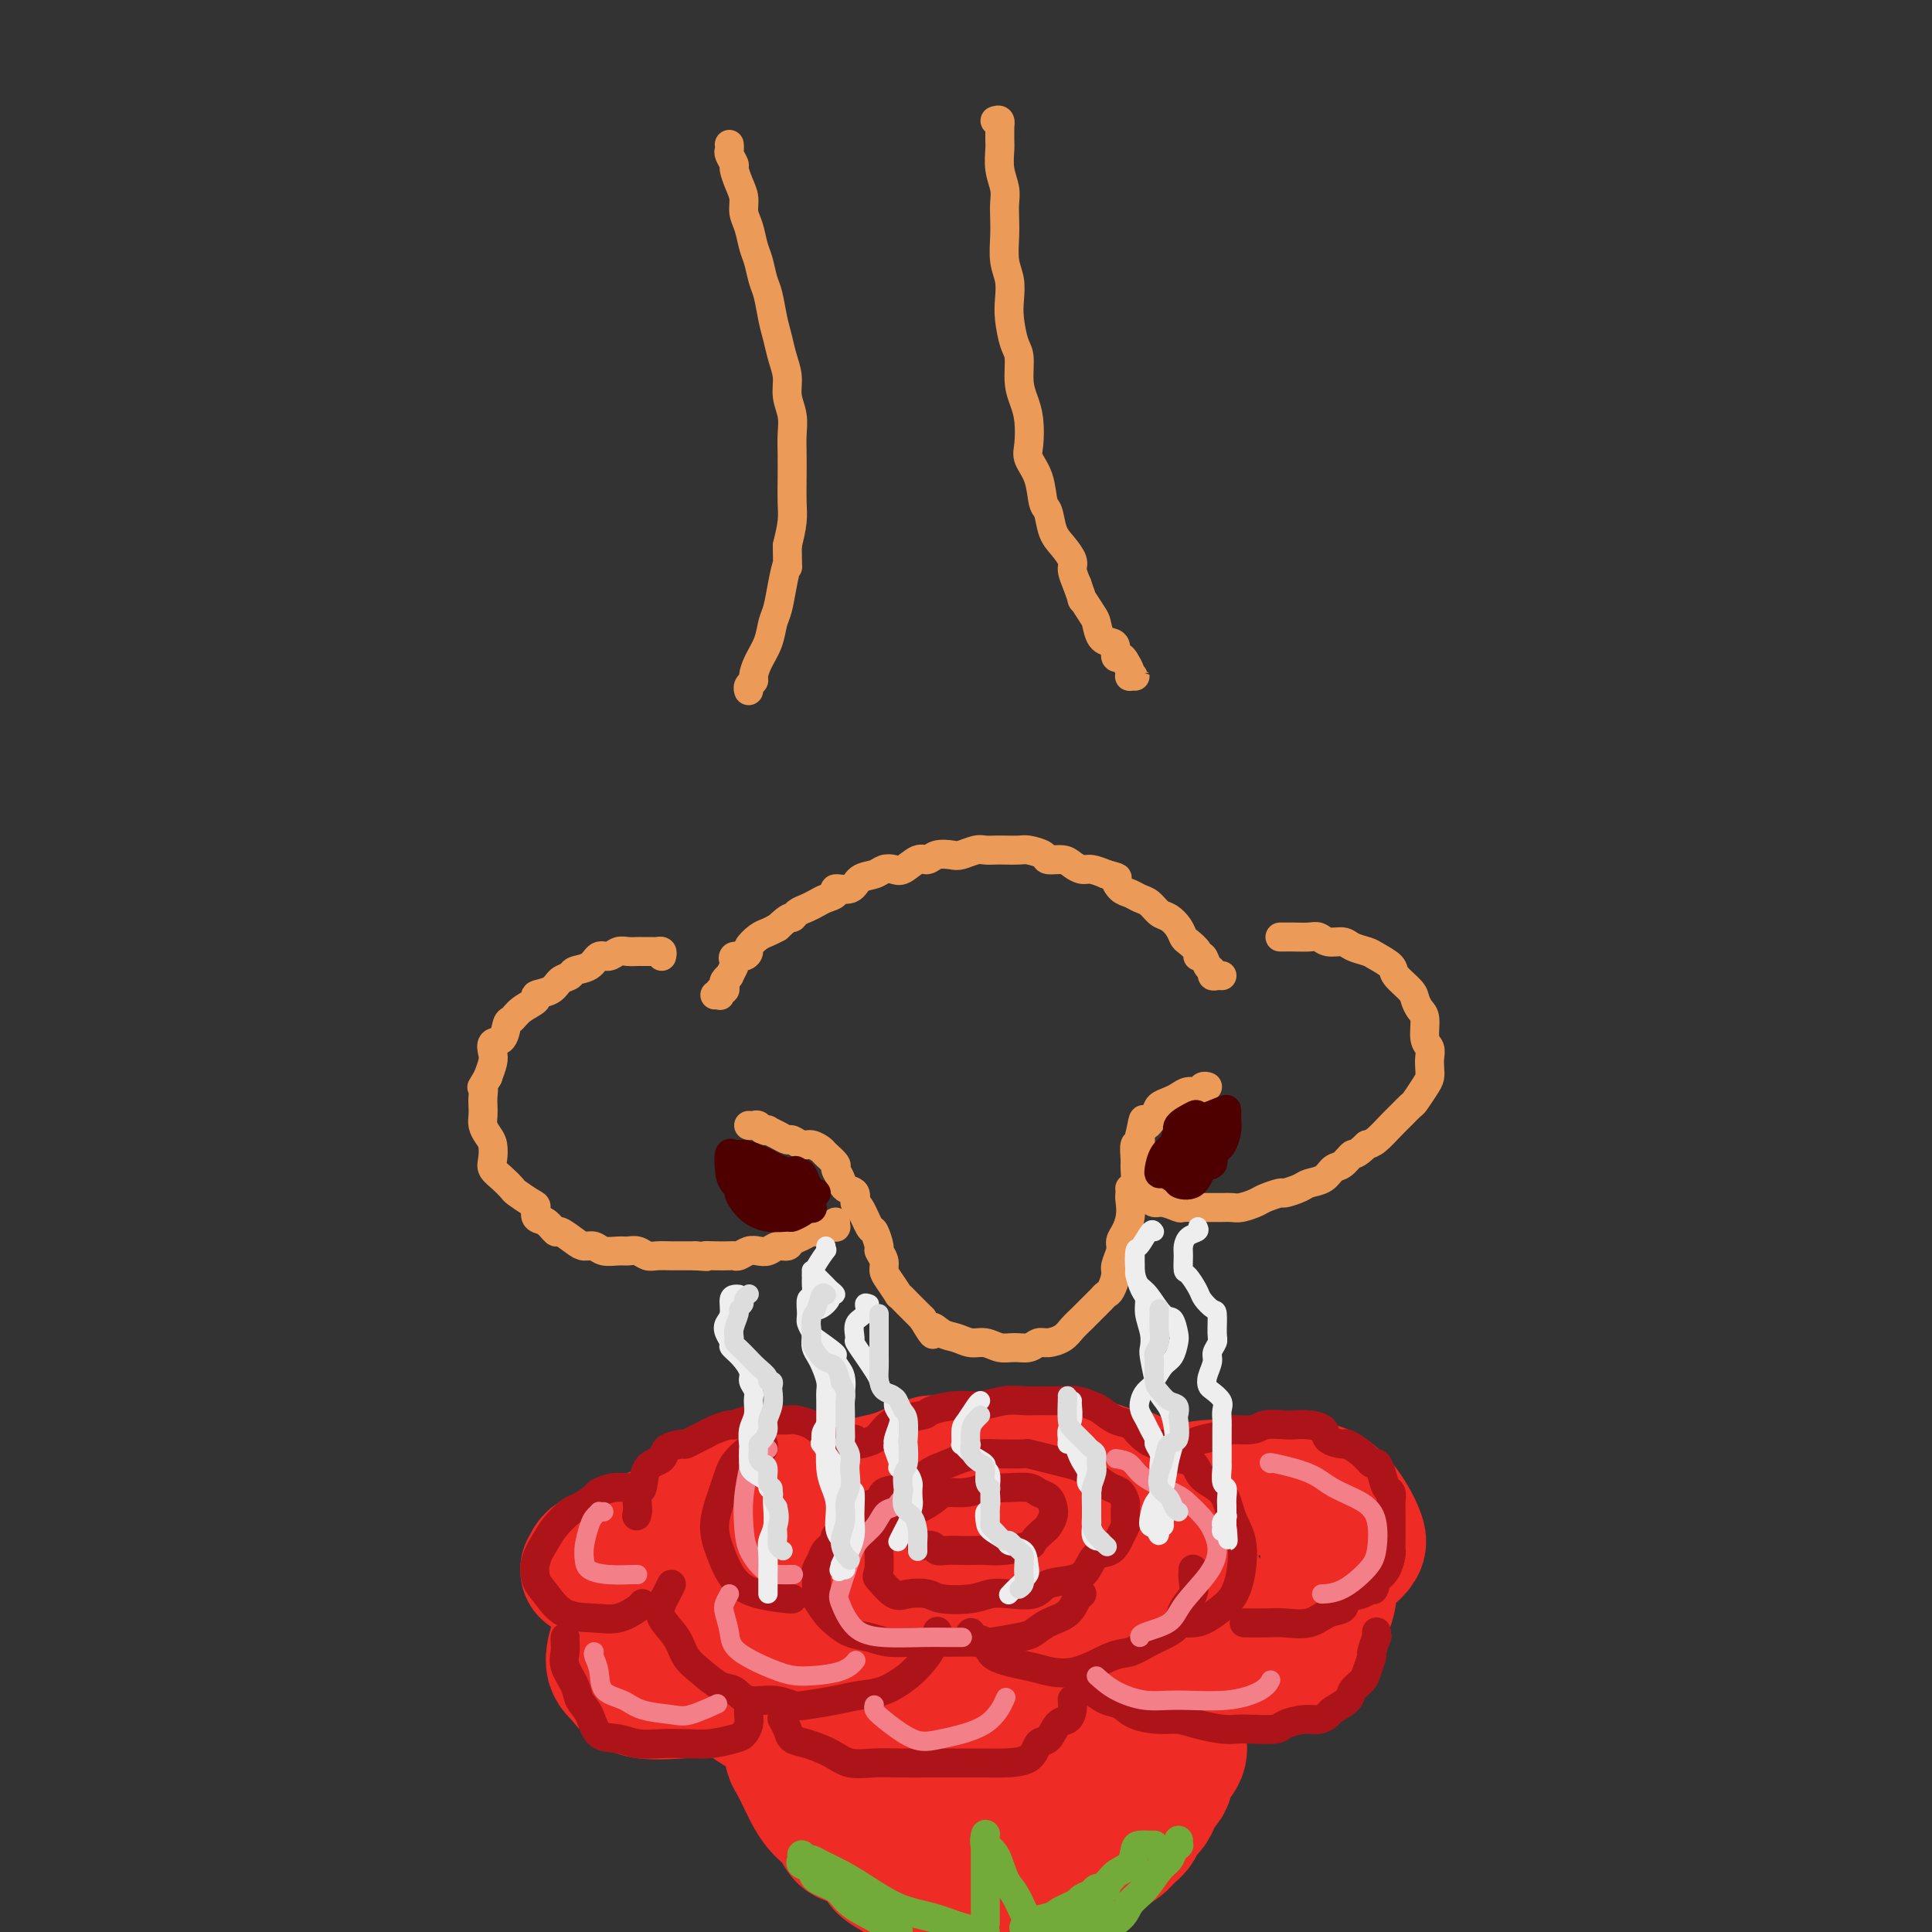 <svg viewBox='0 0 400 400' version='1.1' xmlns='http://www.w3.org/2000/svg' xmlns:xlink='http://www.w3.org/1999/xlink'><rect x="0" y="0" width="400" height="400" fill="#333333" stroke="none"/><g fill='none' stroke='rgb(236,154,87)' stroke-width='6' stroke-linecap='round' stroke-linejoin='round'><path d='M148,206c0.415,-0.032 0.829,-0.064 1,0c0.171,0.064 0.097,0.225 0,0c-0.097,-0.225 -0.218,-0.835 0,-1c0.218,-0.165 0.775,0.115 1,0c0.225,-0.115 0.116,-0.626 0,-1c-0.116,-0.374 -0.241,-0.611 0,-1c0.241,-0.389 0.847,-0.931 1,-1c0.153,-0.069 -0.149,0.336 0,0c0.149,-0.336 0.748,-1.414 1,-2c0.252,-0.586 0.157,-0.681 0,-1c-0.157,-0.319 -0.376,-0.863 0,-1c0.376,-0.137 1.346,0.132 2,0c0.654,-0.132 0.990,-0.665 1,-1c0.010,-0.335 -0.307,-0.471 0,-1c0.307,-0.529 1.236,-1.450 2,-2c0.764,-0.550 1.361,-0.729 2,-1c0.639,-0.271 1.319,-0.636 2,-1'/><path d='M161,192c2.655,-2.571 2.794,-1.998 3,-2c0.206,-0.002 0.480,-0.577 1,-1c0.520,-0.423 1.285,-0.692 2,-1c0.715,-0.308 1.378,-0.655 2,-1c0.622,-0.345 1.201,-0.688 2,-1c0.799,-0.312 1.817,-0.594 2,-1c0.183,-0.406 -0.471,-0.935 0,-1c0.471,-0.065 2.066,0.336 3,0c0.934,-0.336 1.208,-1.408 2,-2c0.792,-0.592 2.103,-0.702 3,-1c0.897,-0.298 1.381,-0.783 2,-1c0.619,-0.217 1.372,-0.167 2,0c0.628,0.167 1.131,0.451 2,0c0.869,-0.451 2.105,-1.636 3,-2c0.895,-0.364 1.451,0.095 2,0c0.549,-0.095 1.091,-0.743 2,-1c0.909,-0.257 2.183,-0.121 3,0c0.817,0.121 1.176,0.229 2,0c0.824,-0.229 2.112,-0.793 3,-1c0.888,-0.207 1.377,-0.056 2,0c0.623,0.056 1.379,0.018 2,0c0.621,-0.018 1.106,-0.015 2,0c0.894,0.015 2.197,0.042 3,0c0.803,-0.042 1.107,-0.152 2,0c0.893,0.152 2.375,0.567 3,1c0.625,0.433 0.393,0.886 1,1c0.607,0.114 2.052,-0.110 3,0c0.948,0.110 1.398,0.555 2,1c0.602,0.445 1.354,0.889 2,1c0.646,0.111 1.184,-0.111 2,0c0.816,0.111 1.908,0.556 3,1'/><path d='M229,181c3.203,0.891 2.209,0.619 2,1c-0.209,0.381 0.367,1.415 1,2c0.633,0.585 1.324,0.719 2,1c0.676,0.281 1.336,0.708 2,1c0.664,0.292 1.330,0.449 2,1c0.670,0.551 1.344,1.494 2,2c0.656,0.506 1.294,0.573 2,1c0.706,0.427 1.481,1.215 2,2c0.519,0.785 0.783,1.568 1,2c0.217,0.432 0.386,0.515 1,1c0.614,0.485 1.671,1.373 2,2c0.329,0.627 -0.070,0.995 0,1c0.070,0.005 0.610,-0.352 1,0c0.390,0.352 0.630,1.415 1,2c0.370,0.585 0.870,0.693 1,1c0.130,0.307 -0.109,0.814 0,1c0.109,0.186 0.565,0.050 1,0c0.435,-0.050 0.848,-0.013 1,0c0.152,0.013 0.043,0.004 0,0c-0.043,-0.004 -0.022,-0.002 0,0'/><path d='M137,198c0.089,-0.423 0.178,-0.845 0,-1c-0.178,-0.155 -0.621,-0.041 -1,0c-0.379,0.041 -0.692,0.011 -1,0c-0.308,-0.011 -0.610,-0.003 -1,0c-0.390,0.003 -0.867,-0.000 -1,0c-0.133,0.000 0.078,0.004 0,0c-0.078,-0.004 -0.444,-0.017 -1,0c-0.556,0.017 -1.302,0.064 -2,0c-0.698,-0.064 -1.346,-0.239 -2,0c-0.654,0.239 -1.312,0.890 -2,1c-0.688,0.110 -1.406,-0.322 -2,0c-0.594,0.322 -1.063,1.400 -2,2c-0.937,0.600 -2.340,0.724 -3,1c-0.660,0.276 -0.577,0.703 -1,1c-0.423,0.297 -1.352,0.463 -2,1c-0.648,0.537 -1.014,1.443 -2,2c-0.986,0.557 -2.593,0.763 -3,1c-0.407,0.237 0.387,0.505 0,1c-0.387,0.495 -1.953,1.217 -3,2c-1.047,0.783 -1.573,1.628 -2,2c-0.427,0.372 -0.755,0.273 -1,1c-0.245,0.727 -0.408,2.280 -1,3c-0.592,0.720 -1.612,0.605 -2,1c-0.388,0.395 -0.143,1.299 0,2c0.143,0.701 0.184,1.200 0,2c-0.184,0.800 -0.592,1.900 -1,3'/><path d='M101,223c-1.774,2.987 -1.208,1.955 -1,2c0.208,0.045 0.059,1.167 0,2c-0.059,0.833 -0.026,1.377 0,2c0.026,0.623 0.046,1.325 0,2c-0.046,0.675 -0.157,1.321 0,2c0.157,0.679 0.584,1.389 1,2c0.416,0.611 0.823,1.123 1,2c0.177,0.877 0.125,2.118 0,3c-0.125,0.882 -0.325,1.406 0,2c0.325,0.594 1.173,1.257 2,2c0.827,0.743 1.632,1.565 2,2c0.368,0.435 0.300,0.482 1,1c0.700,0.518 2.167,1.506 3,2c0.833,0.494 1.033,0.495 1,1c-0.033,0.505 -0.301,1.515 0,2c0.301,0.485 1.169,0.446 2,1c0.831,0.554 1.626,1.703 2,2c0.374,0.297 0.326,-0.256 1,0c0.674,0.256 2.071,1.322 3,2c0.929,0.678 1.389,0.966 2,1c0.611,0.034 1.371,-0.188 2,0c0.629,0.188 1.127,0.786 2,1c0.873,0.214 2.120,0.043 3,0c0.880,-0.043 1.394,0.041 2,0c0.606,-0.041 1.304,-0.207 2,0c0.696,0.207 1.390,0.788 2,1c0.610,0.212 1.136,0.057 2,0c0.864,-0.057 2.067,-0.015 3,0c0.933,0.015 1.597,0.004 2,0c0.403,-0.004 0.544,-0.001 1,0c0.456,0.001 1.228,0.001 2,0'/><path d='M144,260c3.625,0.310 2.189,0.084 2,0c-0.189,-0.084 0.869,-0.026 2,0c1.131,0.026 2.333,0.021 3,0c0.667,-0.021 0.798,-0.057 1,0c0.202,0.057 0.477,0.207 1,0c0.523,-0.207 1.296,-0.773 2,-1c0.704,-0.227 1.340,-0.117 2,0c0.660,0.117 1.345,0.239 2,0c0.655,-0.239 1.279,-0.839 2,-1c0.721,-0.161 1.540,0.115 2,0c0.460,-0.115 0.561,-0.623 1,-1c0.439,-0.377 1.217,-0.623 2,-1c0.783,-0.377 1.573,-0.886 2,-1c0.427,-0.114 0.493,0.167 1,0c0.507,-0.167 1.456,-0.780 2,-1c0.544,-0.220 0.682,-0.045 1,0c0.318,0.045 0.817,-0.039 1,0c0.183,0.039 0.049,0.203 0,0c-0.049,-0.203 -0.014,-0.772 0,-1c0.014,-0.228 0.007,-0.114 0,0'/><path d='M265,194c0.463,-0.001 0.925,-0.001 1,0c0.075,0.001 -0.238,0.004 0,0c0.238,-0.004 1.026,-0.016 2,0c0.974,0.016 2.132,0.060 3,0c0.868,-0.060 1.444,-0.223 2,0c0.556,0.223 1.092,0.832 2,1c0.908,0.168 2.188,-0.107 3,0c0.812,0.107 1.157,0.594 2,1c0.843,0.406 2.184,0.731 3,1c0.816,0.269 1.108,0.480 2,1c0.892,0.520 2.385,1.347 3,2c0.615,0.653 0.351,1.131 1,2c0.649,0.869 2.211,2.127 3,3c0.789,0.873 0.804,1.360 1,2c0.196,0.640 0.574,1.431 1,2c0.426,0.569 0.898,0.915 1,2c0.102,1.085 -0.168,2.910 0,4c0.168,1.090 0.775,1.445 1,2c0.225,0.555 0.067,1.308 0,2c-0.067,0.692 -0.045,1.322 0,2c0.045,0.678 0.111,1.403 0,2c-0.111,0.597 -0.399,1.065 -1,2c-0.601,0.935 -1.516,2.338 -2,3c-0.484,0.662 -0.539,0.583 -1,1c-0.461,0.417 -1.330,1.328 -2,2c-0.670,0.672 -1.142,1.104 -2,2c-0.858,0.896 -2.102,2.256 -3,3c-0.898,0.744 -1.449,0.872 -2,1'/><path d='M283,237c-2.596,2.506 -2.587,1.771 -3,2c-0.413,0.229 -1.250,1.423 -2,2c-0.750,0.577 -1.413,0.537 -2,1c-0.587,0.463 -1.097,1.430 -2,2c-0.903,0.570 -2.199,0.744 -3,1c-0.801,0.256 -1.105,0.593 -2,1c-0.895,0.407 -2.379,0.883 -3,1c-0.621,0.117 -0.379,-0.126 -1,0c-0.621,0.126 -2.105,0.622 -3,1c-0.895,0.378 -1.203,0.637 -2,1c-0.797,0.363 -2.085,0.829 -3,1c-0.915,0.171 -1.457,0.045 -2,0c-0.543,-0.045 -1.085,-0.011 -2,0c-0.915,0.011 -2.202,-0.001 -3,0c-0.798,0.001 -1.106,0.015 -2,0c-0.894,-0.015 -2.372,-0.059 -3,0c-0.628,0.059 -0.405,0.222 -1,0c-0.595,-0.222 -2.009,-0.830 -3,-1c-0.991,-0.170 -1.558,0.099 -2,0c-0.442,-0.099 -0.758,-0.566 -1,-1c-0.242,-0.434 -0.408,-0.834 -1,-1c-0.592,-0.166 -1.609,-0.097 -2,0c-0.391,0.097 -0.157,0.222 0,0c0.157,-0.222 0.238,-0.791 0,-1c-0.238,-0.209 -0.795,-0.056 -1,0c-0.205,0.056 -0.059,0.016 0,0c0.059,-0.016 0.029,-0.008 0,0'/><path d='M155,233c0.331,0.030 0.661,0.060 1,0c0.339,-0.060 0.685,-0.210 1,0c0.315,0.210 0.599,0.778 1,1c0.401,0.222 0.919,0.097 1,0c0.081,-0.097 -0.273,-0.166 0,0c0.273,0.166 1.175,0.565 2,1c0.825,0.435 1.573,0.904 2,1c0.427,0.096 0.533,-0.183 1,0c0.467,0.183 1.296,0.826 2,1c0.704,0.174 1.284,-0.123 2,0c0.716,0.123 1.568,0.666 2,1c0.432,0.334 0.443,0.461 1,1c0.557,0.539 1.659,1.491 2,2c0.341,0.509 -0.081,0.575 0,1c0.081,0.425 0.665,1.210 1,2c0.335,0.790 0.422,1.586 1,2c0.578,0.414 1.646,0.448 2,1c0.354,0.552 -0.006,1.623 0,2c0.006,0.377 0.379,0.061 1,1c0.621,0.939 1.491,3.133 2,4c0.509,0.867 0.658,0.407 1,1c0.342,0.593 0.878,2.240 1,3c0.122,0.760 -0.170,0.632 0,1c0.170,0.368 0.801,1.232 1,2c0.199,0.768 -0.032,1.440 0,2c0.032,0.560 0.329,1.006 1,2c0.671,0.994 1.716,2.534 2,3c0.284,0.466 -0.193,-0.144 0,0c0.193,0.144 1.055,1.041 2,2c0.945,0.959 1.972,1.979 3,3'/><path d='M191,273c3.155,5.354 2.041,2.740 2,2c-0.041,-0.740 0.989,0.394 2,1c1.011,0.606 2.003,0.684 3,1c0.997,0.316 2.000,0.870 3,1c1.000,0.130 1.997,-0.165 3,0c1.003,0.165 2.011,0.791 3,1c0.989,0.209 1.959,0.001 3,0c1.041,-0.001 2.151,0.204 3,0c0.849,-0.204 1.435,-0.817 2,-1c0.565,-0.183 1.110,0.064 2,0c0.890,-0.064 2.126,-0.441 3,-1c0.874,-0.559 1.386,-1.302 2,-2c0.614,-0.698 1.330,-1.351 2,-2c0.670,-0.649 1.294,-1.294 2,-2c0.706,-0.706 1.495,-1.472 2,-2c0.505,-0.528 0.728,-0.816 1,-1c0.272,-0.184 0.594,-0.262 1,-1c0.406,-0.738 0.896,-2.136 1,-3c0.104,-0.864 -0.179,-1.193 0,-2c0.179,-0.807 0.819,-2.093 1,-3c0.181,-0.907 -0.096,-1.437 0,-2c0.096,-0.563 0.565,-1.161 1,-2c0.435,-0.839 0.834,-1.920 1,-3c0.166,-1.080 0.097,-2.161 0,-3c-0.097,-0.839 -0.223,-1.438 0,-2c0.223,-0.562 0.796,-1.088 1,-2c0.204,-0.912 0.041,-2.211 0,-3c-0.041,-0.789 0.041,-1.067 0,-2c-0.041,-0.933 -0.203,-2.520 0,-3c0.203,-0.480 0.772,0.149 1,0c0.228,-0.149 0.114,-1.074 0,-2'/><path d='M236,235c1.043,-5.311 0.650,-2.589 1,-2c0.350,0.589 1.445,-0.957 2,-2c0.555,-1.043 0.572,-1.585 1,-2c0.428,-0.415 1.266,-0.703 2,-1c0.734,-0.297 1.363,-0.601 2,-1c0.637,-0.399 1.281,-0.891 2,-1c0.719,-0.109 1.512,0.167 2,0c0.488,-0.167 0.670,-0.776 1,-1c0.330,-0.224 0.809,-0.064 1,0c0.191,0.064 0.096,0.032 0,0'/><path d='M151,30c-0.009,-0.098 -0.017,-0.197 0,0c0.017,0.197 0.060,0.689 0,1c-0.060,0.311 -0.222,0.442 0,1c0.222,0.558 0.829,1.542 1,2c0.171,0.458 -0.095,0.390 0,1c0.095,0.610 0.550,1.900 1,3c0.450,1.100 0.894,2.012 1,3c0.106,0.988 -0.126,2.054 0,3c0.126,0.946 0.611,1.774 1,3c0.389,1.226 0.682,2.852 1,4c0.318,1.148 0.663,1.818 1,3c0.337,1.182 0.667,2.875 1,4c0.333,1.125 0.668,1.683 1,3c0.332,1.317 0.662,3.394 1,5c0.338,1.606 0.683,2.740 1,4c0.317,1.260 0.607,2.647 1,4c0.393,1.353 0.890,2.671 1,4c0.110,1.329 -0.167,2.668 0,4c0.167,1.332 0.776,2.656 1,4c0.224,1.344 0.061,2.707 0,4c-0.061,1.293 -0.019,2.515 0,4c0.019,1.485 0.015,3.233 0,5c-0.015,1.767 -0.043,3.553 0,5c0.043,1.447 0.155,2.556 0,4c-0.155,1.444 -0.578,3.222 -1,5'/><path d='M163,113c0.048,6.150 0.169,4.024 0,4c-0.169,-0.024 -0.626,2.055 -1,4c-0.374,1.945 -0.665,3.757 -1,5c-0.335,1.243 -0.716,1.915 -1,3c-0.284,1.085 -0.472,2.581 -1,4c-0.528,1.419 -1.395,2.762 -2,4c-0.605,1.238 -0.947,2.370 -1,3c-0.053,0.630 0.182,0.756 0,1c-0.182,0.244 -0.780,0.604 -1,1c-0.220,0.396 -0.063,0.827 0,1c0.063,0.173 0.031,0.086 0,0'/><path d='M206,25c0.423,-0.135 0.846,-0.270 1,0c0.154,0.270 0.040,0.946 0,1c-0.040,0.054 -0.007,-0.512 0,0c0.007,0.512 -0.012,2.104 0,3c0.012,0.896 0.056,1.096 0,2c-0.056,0.904 -0.211,2.512 0,4c0.211,1.488 0.788,2.855 1,4c0.212,1.145 0.061,2.066 0,3c-0.061,0.934 -0.030,1.881 0,3c0.030,1.119 0.060,2.412 0,4c-0.060,1.588 -0.209,3.472 0,5c0.209,1.528 0.778,2.700 1,4c0.222,1.300 0.097,2.728 0,4c-0.097,1.272 -0.167,2.388 0,4c0.167,1.612 0.570,3.721 1,5c0.430,1.279 0.886,1.729 1,3c0.114,1.271 -0.115,3.365 0,5c0.115,1.635 0.573,2.813 1,4c0.427,1.187 0.821,2.385 1,4c0.179,1.615 0.142,3.649 0,5c-0.142,1.351 -0.390,2.021 0,3c0.390,0.979 1.416,2.267 2,4c0.584,1.733 0.724,3.910 1,5c0.276,1.090 0.686,1.092 1,2c0.314,0.908 0.532,2.721 1,4c0.468,1.279 1.187,2.023 2,3c0.813,0.977 1.719,2.186 2,3c0.281,0.814 -0.063,1.233 0,2c0.063,0.767 0.531,1.884 1,3'/><path d='M223,121c1.666,4.540 0.831,2.890 1,3c0.169,0.110 1.342,1.979 2,3c0.658,1.021 0.803,1.196 1,2c0.197,0.804 0.448,2.239 1,3c0.552,0.761 1.404,0.847 2,1c0.596,0.153 0.934,0.373 1,1c0.066,0.627 -0.140,1.660 0,2c0.140,0.340 0.625,-0.014 1,0c0.375,0.014 0.641,0.396 1,1c0.359,0.604 0.810,1.430 1,2c0.190,0.570 0.117,0.885 0,1c-0.117,0.115 -0.279,0.031 0,0c0.279,-0.031 0.998,-0.008 1,0c0.002,0.008 -0.714,0.002 -1,0c-0.286,-0.002 -0.143,-0.001 0,0'/></g>
<g fill='none' stroke='rgb(78,0,0)' stroke-width='6' stroke-linecap='round' stroke-linejoin='round'><path d='M169,247c-0.420,0.005 -0.840,0.009 -1,0c-0.160,-0.009 -0.061,-0.033 0,0c0.061,0.033 0.085,0.121 0,0c-0.085,-0.121 -0.277,-0.453 -1,-1c-0.723,-0.547 -1.976,-1.309 -3,-2c-1.024,-0.691 -1.819,-1.312 -3,-2c-1.181,-0.688 -2.748,-1.444 -4,-2c-1.252,-0.556 -2.191,-0.914 -3,-1c-0.809,-0.086 -1.490,0.099 -2,0c-0.510,-0.099 -0.851,-0.482 -1,0c-0.149,0.482 -0.106,1.828 0,3c0.106,1.172 0.276,2.171 1,3c0.724,0.829 2.002,1.487 3,2c0.998,0.513 1.717,0.880 3,1c1.283,0.120 3.129,-0.008 4,0c0.871,0.008 0.768,0.153 1,0c0.232,-0.153 0.798,-0.605 1,-1c0.202,-0.395 0.039,-0.732 0,-1c-0.039,-0.268 0.046,-0.468 0,-1c-0.046,-0.532 -0.221,-1.396 -1,-2c-0.779,-0.604 -2.161,-0.949 -3,-1c-0.839,-0.051 -1.134,0.192 -2,0c-0.866,-0.192 -2.301,-0.818 -3,0c-0.699,0.818 -0.660,3.081 -1,4c-0.340,0.919 -1.060,0.496 -1,1c0.060,0.504 0.898,1.936 2,3c1.102,1.064 2.466,1.760 4,2c1.534,0.240 3.236,0.023 4,0c0.764,-0.023 0.590,0.148 1,0c0.410,-0.148 1.403,-0.614 2,-1c0.597,-0.386 0.799,-0.693 1,-1'/><path d='M167,250c1.880,-0.133 0.580,-0.466 0,-1c-0.580,-0.534 -0.440,-1.268 -1,-2c-0.560,-0.732 -1.821,-1.462 -3,-2c-1.179,-0.538 -2.278,-0.883 -3,-1c-0.722,-0.117 -1.069,-0.005 -2,0c-0.931,0.005 -2.448,-0.096 -3,0c-0.552,0.096 -0.141,0.390 0,1c0.141,0.610 0.012,1.536 0,2c-0.012,0.464 0.095,0.466 1,1c0.905,0.534 2.610,1.600 4,2c1.390,0.400 2.465,0.133 3,0c0.535,-0.133 0.530,-0.132 1,0c0.470,0.132 1.416,0.397 2,0c0.584,-0.397 0.805,-1.455 1,-2c0.195,-0.545 0.362,-0.577 0,-1c-0.362,-0.423 -1.253,-1.237 -2,-2c-0.747,-0.763 -1.350,-1.476 -2,-2c-0.650,-0.524 -1.348,-0.860 -2,-1c-0.652,-0.140 -1.257,-0.084 -2,0c-0.743,0.084 -1.623,0.194 -2,1c-0.377,0.806 -0.251,2.306 0,3c0.251,0.694 0.628,0.580 2,1c1.372,0.420 3.741,1.374 5,2c1.259,0.626 1.410,0.926 2,1c0.590,0.074 1.619,-0.077 2,0c0.381,0.077 0.113,0.381 0,0c-0.113,-0.381 -0.072,-1.447 0,-2c0.072,-0.553 0.174,-0.591 0,-1c-0.174,-0.409 -0.624,-1.187 -1,-2c-0.376,-0.813 -0.679,-1.661 -1,-2c-0.321,-0.339 -0.661,-0.170 -1,0'/><path d='M165,243c-0.500,-1.167 -0.250,-0.583 0,0'/><path d='M249,233c-0.396,-0.058 -0.792,-0.116 -1,0c-0.208,0.116 -0.227,0.405 -1,1c-0.773,0.595 -2.298,1.494 -3,2c-0.702,0.506 -0.579,0.619 -1,1c-0.421,0.381 -1.386,1.031 -2,2c-0.614,0.969 -0.878,2.256 -1,3c-0.122,0.744 -0.104,0.945 0,1c0.104,0.055 0.293,-0.036 1,0c0.707,0.036 1.930,0.199 3,0c1.070,-0.199 1.985,-0.761 3,-2c1.015,-1.239 2.130,-3.155 3,-4c0.870,-0.845 1.496,-0.618 2,-1c0.504,-0.382 0.887,-1.374 1,-2c0.113,-0.626 -0.043,-0.886 0,-1c0.043,-0.114 0.285,-0.081 0,0c-0.285,0.081 -1.098,0.209 -2,0c-0.902,-0.209 -1.893,-0.757 -3,0c-1.107,0.757 -2.332,2.819 -3,4c-0.668,1.181 -0.781,1.481 -1,2c-0.219,0.519 -0.544,1.259 -1,2c-0.456,0.741 -1.045,1.485 -1,2c0.045,0.515 0.722,0.802 1,1c0.278,0.198 0.155,0.306 1,0c0.845,-0.306 2.657,-1.026 4,-2c1.343,-0.974 2.216,-2.201 3,-3c0.784,-0.799 1.478,-1.168 2,-2c0.522,-0.832 0.872,-2.126 1,-3c0.128,-0.874 0.034,-1.327 0,-2c-0.034,-0.673 -0.009,-1.566 0,-2c0.009,-0.434 0.003,-0.410 -1,0c-1.003,0.410 -3.001,1.205 -5,2'/><path d='M248,232c-1.849,1.141 -3.472,2.993 -4,4c-0.528,1.007 0.038,1.171 0,2c-0.038,0.829 -0.680,2.325 -1,3c-0.320,0.675 -0.317,0.530 0,1c0.317,0.470 0.949,1.554 1,2c0.051,0.446 -0.480,0.253 0,0c0.480,-0.253 1.971,-0.565 3,-1c1.029,-0.435 1.594,-0.991 2,-2c0.406,-1.009 0.651,-2.470 1,-3c0.349,-0.530 0.800,-0.130 1,-1c0.200,-0.870 0.147,-3.012 0,-4c-0.147,-0.988 -0.388,-0.823 -1,-1c-0.612,-0.177 -1.593,-0.697 -2,-1c-0.407,-0.303 -0.238,-0.391 -1,0c-0.762,0.391 -2.454,1.260 -3,2c-0.546,0.740 0.054,1.350 0,2c-0.054,0.650 -0.763,1.338 -1,2c-0.237,0.662 -0.001,1.296 0,2c0.001,0.704 -0.234,1.478 0,2c0.234,0.522 0.938,0.793 1,1c0.062,0.207 -0.519,0.351 0,0c0.519,-0.351 2.139,-1.198 3,-2c0.861,-0.802 0.964,-1.560 1,-2c0.036,-0.440 0.004,-0.563 0,-1c-0.004,-0.437 0.020,-1.188 0,-2c-0.020,-0.812 -0.085,-1.685 0,-2c0.085,-0.315 0.321,-0.070 0,0c-0.321,0.070 -1.200,-0.033 -2,0c-0.800,0.033 -1.523,0.201 -2,1c-0.477,0.799 -0.708,2.228 -1,3c-0.292,0.772 -0.646,0.886 -1,1'/><path d='M242,238c-1.180,1.344 -1.129,2.205 -1,3c0.129,0.795 0.338,1.523 1,2c0.662,0.477 1.779,0.704 2,1c0.221,0.296 -0.452,0.661 0,1c0.452,0.339 2.030,0.651 3,0c0.970,-0.651 1.332,-2.266 2,-3c0.668,-0.734 1.643,-0.589 2,-1c0.357,-0.411 0.096,-1.380 0,-2c-0.096,-0.620 -0.027,-0.891 0,-1c0.027,-0.109 0.014,-0.054 0,0'/><path d='M248,237c0.000,0.226 0.000,0.453 0,1c0.000,0.547 0.000,1.415 0,2c-0.000,0.585 0.000,0.888 0,1c0.000,0.112 -0.000,0.032 0,0c0.000,-0.032 0.000,-0.016 0,0'/></g>
<g fill='none' stroke='rgb(238,43,36)' stroke-width='28' stroke-linecap='round' stroke-linejoin='round'><path d='M163,360c0.424,0.016 0.848,0.033 1,0c0.152,-0.033 0.034,-0.114 0,0c-0.034,0.114 0.018,0.424 0,1c-0.018,0.576 -0.105,1.417 0,2c0.105,0.583 0.402,0.907 1,2c0.598,1.093 1.497,2.955 2,4c0.503,1.045 0.612,1.272 1,2c0.388,0.728 1.057,1.956 2,3c0.943,1.044 2.159,1.904 3,3c0.841,1.096 1.306,2.429 2,3c0.694,0.571 1.617,0.380 3,1c1.383,0.620 3.227,2.050 4,3c0.773,0.950 0.474,1.420 1,2c0.526,0.580 1.876,1.269 3,2c1.124,0.731 2.020,1.502 3,2c0.980,0.498 2.043,0.722 3,1c0.957,0.278 1.809,0.610 3,1c1.191,0.390 2.722,0.839 4,1c1.278,0.161 2.305,0.035 3,0c0.695,-0.035 1.059,0.020 2,0c0.941,-0.020 2.458,-0.117 4,0c1.542,0.117 3.108,0.447 4,0c0.892,-0.447 1.108,-1.671 2,-2c0.892,-0.329 2.459,0.235 4,0c1.541,-0.235 3.057,-1.270 4,-2c0.943,-0.730 1.315,-1.154 2,-2c0.685,-0.846 1.684,-2.112 3,-3c1.316,-0.888 2.947,-1.396 4,-2c1.053,-0.604 1.526,-1.302 2,-2'/><path d='M233,380c3.528,-2.551 1.847,-2.430 2,-3c0.153,-0.570 2.140,-1.833 3,-3c0.860,-1.167 0.595,-2.240 1,-3c0.405,-0.760 1.482,-1.208 2,-2c0.518,-0.792 0.479,-1.930 1,-3c0.521,-1.070 1.604,-2.073 2,-3c0.396,-0.927 0.106,-1.778 0,-3c-0.106,-1.222 -0.028,-2.813 0,-4c0.028,-1.187 0.008,-1.969 0,-3c-0.008,-1.031 -0.002,-2.312 0,-3c0.002,-0.688 0.001,-0.785 0,-1c-0.001,-0.215 -0.000,-0.549 0,-1c0.000,-0.451 0.001,-1.019 0,-1c-0.001,0.019 -0.004,0.627 0,1c0.004,0.373 0.016,0.513 0,1c-0.016,0.487 -0.061,1.322 0,2c0.061,0.678 0.229,1.198 0,2c-0.229,0.802 -0.853,1.885 -1,3c-0.147,1.115 0.183,2.262 0,3c-0.183,0.738 -0.878,1.067 -1,2c-0.122,0.933 0.330,2.470 0,4c-0.330,1.530 -1.441,3.053 -2,4c-0.559,0.947 -0.564,1.317 -1,2c-0.436,0.683 -1.302,1.678 -2,3c-0.698,1.322 -1.226,2.971 -2,4c-0.774,1.029 -1.792,1.437 -3,2c-1.208,0.563 -2.604,1.282 -4,2'/><path d='M228,382c-1.934,0.897 -3.267,1.139 -4,2c-0.733,0.861 -0.864,2.339 -2,3c-1.136,0.661 -3.276,0.503 -5,1c-1.724,0.497 -3.030,1.648 -4,2c-0.970,0.352 -1.602,-0.094 -3,0c-1.398,0.094 -3.561,0.729 -5,1c-1.439,0.271 -2.155,0.176 -3,0c-0.845,-0.176 -1.819,-0.435 -3,-1c-1.181,-0.565 -2.567,-1.437 -4,-2c-1.433,-0.563 -2.911,-0.817 -4,-1c-1.089,-0.183 -1.790,-0.293 -3,-1c-1.210,-0.707 -2.930,-2.009 -4,-3c-1.070,-0.991 -1.491,-1.669 -2,-2c-0.509,-0.331 -1.106,-0.315 -2,-1c-0.894,-0.685 -2.085,-2.072 -3,-3c-0.915,-0.928 -1.554,-1.397 -2,-2c-0.446,-0.603 -0.698,-1.342 -1,-2c-0.302,-0.658 -0.655,-1.237 -1,-2c-0.345,-0.763 -0.681,-1.710 -1,-2c-0.319,-0.290 -0.621,0.076 -1,0c-0.379,-0.076 -0.833,-0.595 -1,-1c-0.167,-0.405 -0.045,-0.696 0,-1c0.045,-0.304 0.012,-0.620 0,-1c-0.012,-0.380 -0.003,-0.823 0,-1c0.003,-0.177 0.002,-0.089 0,0'/><path d='M173,309c0.001,-0.415 0.003,-0.830 0,-1c-0.003,-0.170 -0.010,-0.094 0,0c0.010,0.094 0.038,0.207 0,0c-0.038,-0.207 -0.142,-0.733 -1,-1c-0.858,-0.267 -2.471,-0.273 -4,0c-1.529,0.273 -2.974,0.825 -5,1c-2.026,0.175 -4.634,-0.028 -8,1c-3.366,1.028 -7.490,3.289 -11,5c-3.510,1.711 -6.407,2.874 -9,4c-2.593,1.126 -4.880,2.214 -7,3c-2.120,0.786 -4.071,1.269 -5,2c-0.929,0.731 -0.837,1.709 -1,2c-0.163,0.291 -0.581,-0.104 0,0c0.581,0.104 2.161,0.707 4,1c1.839,0.293 3.938,0.275 6,0c2.062,-0.275 4.086,-0.805 5,-1c0.914,-0.195 0.718,-0.053 1,0c0.282,0.053 1.044,0.017 1,0c-0.044,-0.017 -0.893,-0.016 -2,1c-1.107,1.016 -2.473,3.047 -4,5c-1.527,1.953 -3.215,3.827 -4,5c-0.785,1.173 -0.668,1.645 -1,3c-0.332,1.355 -1.115,3.592 -1,5c0.115,1.408 1.127,1.985 2,3c0.873,1.015 1.605,2.468 4,3c2.395,0.532 6.452,0.143 9,0c2.548,-0.143 3.585,-0.041 4,0c0.415,0.041 0.207,0.020 0,0'/><path d='M153,349c0.422,-0.073 0.845,-0.146 1,0c0.155,0.146 0.043,0.512 0,1c-0.043,0.488 -0.017,1.098 1,2c1.017,0.902 3.025,2.094 5,3c1.975,0.906 3.917,1.524 6,2c2.083,0.476 4.307,0.811 7,1c2.693,0.189 5.855,0.232 8,0c2.145,-0.232 3.272,-0.741 4,-1c0.728,-0.259 1.056,-0.269 2,-1c0.944,-0.731 2.503,-2.183 3,-3c0.497,-0.817 -0.070,-0.998 0,-1c0.070,-0.002 0.777,0.174 1,0c0.223,-0.174 -0.036,-0.697 0,0c0.036,0.697 0.369,2.614 1,4c0.631,1.386 1.561,2.241 3,3c1.439,0.759 3.385,1.421 5,2c1.615,0.579 2.897,1.073 5,1c2.103,-0.073 5.026,-0.713 7,-1c1.974,-0.287 2.999,-0.221 4,-1c1.001,-0.779 1.980,-2.405 3,-4c1.020,-1.595 2.082,-3.160 3,-4c0.918,-0.840 1.691,-0.954 2,-1c0.309,-0.046 0.155,-0.023 0,0'/><path d='M224,351c0.312,-0.497 0.624,-0.994 1,-1c0.376,-0.006 0.815,0.480 1,1c0.185,0.520 0.117,1.072 1,2c0.883,0.928 2.717,2.230 4,3c1.283,0.770 2.015,1.009 3,1c0.985,-0.009 2.222,-0.265 4,-1c1.778,-0.735 4.098,-1.948 6,-3c1.902,-1.052 3.386,-1.942 5,-3c1.614,-1.058 3.358,-2.285 4,-3c0.642,-0.715 0.184,-0.919 0,-1c-0.184,-0.081 -0.092,-0.041 0,0'/><path d='M257,340c-0.011,-0.091 -0.022,-0.182 0,0c0.022,0.182 0.078,0.636 0,1c-0.078,0.364 -0.290,0.637 0,1c0.290,0.363 1.081,0.817 2,1c0.919,0.183 1.967,0.096 3,0c1.033,-0.096 2.053,-0.202 3,-1c0.947,-0.798 1.823,-2.287 3,-3c1.177,-0.713 2.655,-0.649 4,-2c1.345,-1.351 2.556,-4.117 3,-6c0.444,-1.883 0.119,-2.884 0,-4c-0.119,-1.116 -0.033,-2.348 0,-3c0.033,-0.652 0.012,-0.725 0,-1c-0.012,-0.275 -0.015,-0.753 0,-1c0.015,-0.247 0.048,-0.265 0,0c-0.048,0.265 -0.177,0.811 0,1c0.177,0.189 0.662,0.022 1,0c0.338,-0.022 0.531,0.103 1,0c0.469,-0.103 1.213,-0.434 2,-1c0.787,-0.566 1.616,-1.367 2,-2c0.384,-0.633 0.322,-1.098 0,-2c-0.322,-0.902 -0.903,-2.243 -2,-4c-1.097,-1.757 -2.711,-3.931 -5,-5c-2.289,-1.069 -5.255,-1.032 -8,-1c-2.745,0.032 -5.271,0.061 -8,0c-2.729,-0.061 -5.662,-0.212 -8,0c-2.338,0.212 -4.079,0.786 -6,1c-1.921,0.214 -4.020,0.068 -5,0c-0.980,-0.068 -0.841,-0.057 -1,0c-0.159,0.057 -0.617,0.159 -1,0c-0.383,-0.159 -0.692,-0.580 -1,-1'/><path d='M236,308c-6.165,-0.580 -2.577,-1.528 -2,-2c0.577,-0.472 -1.856,-0.466 -4,-1c-2.144,-0.534 -4.000,-1.607 -7,-2c-3.000,-0.393 -7.145,-0.105 -10,0c-2.855,0.105 -4.419,0.029 -6,0c-1.581,-0.029 -3.179,-0.009 -5,0c-1.821,0.009 -3.864,0.007 -5,0c-1.136,-0.007 -1.367,-0.017 -2,0c-0.633,0.017 -1.670,0.063 -2,0c-0.330,-0.063 0.047,-0.236 0,0c-0.047,0.236 -0.519,0.880 -1,1c-0.481,0.120 -0.970,-0.285 -2,0c-1.030,0.285 -2.600,1.261 -5,2c-2.400,0.739 -5.629,1.241 -8,2c-2.371,0.759 -3.883,1.776 -6,3c-2.117,1.224 -4.840,2.655 -7,4c-2.160,1.345 -3.756,2.606 -5,4c-1.244,1.394 -2.137,2.923 -3,4c-0.863,1.077 -1.695,1.701 -1,3c0.695,1.299 2.918,3.273 4,4c1.082,0.727 1.023,0.208 1,0c-0.023,-0.208 -0.012,-0.104 0,0'/><path d='M168,328c0.320,0.026 0.640,0.051 0,0c-0.640,-0.051 -2.240,-0.179 -3,0c-0.760,0.179 -0.679,0.665 -1,1c-0.321,0.335 -1.042,0.518 -1,1c0.042,0.482 0.848,1.262 3,2c2.152,0.738 5.648,1.433 11,2c5.352,0.567 12.558,1.004 18,1c5.442,-0.004 9.120,-0.450 12,-1c2.880,-0.550 4.960,-1.206 7,-2c2.040,-0.794 4.038,-1.728 5,-2c0.962,-0.272 0.888,0.118 1,0c0.112,-0.118 0.412,-0.744 0,-1c-0.412,-0.256 -1.534,-0.143 -3,0c-1.466,0.143 -3.275,0.316 -4,1c-0.725,0.684 -0.366,1.879 0,3c0.366,1.121 0.737,2.169 2,3c1.263,0.831 3.417,1.444 7,2c3.583,0.556 8.596,1.054 12,1c3.404,-0.054 5.200,-0.661 7,-1c1.800,-0.339 3.602,-0.409 5,-1c1.398,-0.591 2.390,-1.702 3,-3c0.610,-1.298 0.839,-2.782 0,-4c-0.839,-1.218 -2.745,-2.168 -5,-3c-2.255,-0.832 -4.859,-1.544 -7,-2c-2.141,-0.456 -3.817,-0.654 -6,0c-2.183,0.654 -4.871,2.162 -6,3c-1.129,0.838 -0.697,1.006 -1,2c-0.303,0.994 -1.339,2.813 0,4c1.339,1.187 5.053,1.743 8,2c2.947,0.257 5.128,0.216 7,0c1.872,-0.216 3.436,-0.608 5,-1'/><path d='M244,335c3.945,-0.180 3.808,-1.130 4,-2c0.192,-0.870 0.712,-1.661 0,-3c-0.712,-1.339 -2.658,-3.225 -6,-5c-3.342,-1.775 -8.082,-3.440 -14,-4c-5.918,-0.560 -13.014,-0.014 -19,0c-5.986,0.014 -10.862,-0.504 -15,0c-4.138,0.504 -7.537,2.031 -10,3c-2.463,0.969 -3.990,1.382 -5,2c-1.010,0.618 -1.503,1.441 -2,2c-0.497,0.559 -0.998,0.853 0,1c0.998,0.147 3.494,0.145 5,0c1.506,-0.145 2.020,-0.434 3,-1c0.980,-0.566 2.425,-1.408 3,-2c0.575,-0.592 0.281,-0.933 0,-1c-0.281,-0.067 -0.547,0.139 -1,0c-0.453,-0.139 -1.093,-0.624 -2,0c-0.907,0.624 -2.081,2.355 -3,4c-0.919,1.645 -1.584,3.203 -2,5c-0.416,1.797 -0.585,3.834 0,6c0.585,2.166 1.922,4.462 4,7c2.078,2.538 4.897,5.320 7,7c2.103,1.680 3.489,2.260 4,3c0.511,0.740 0.146,1.640 0,2c-0.146,0.360 -0.073,0.180 0,0'/><path d='M196,360c-0.634,0.770 -1.268,1.541 -2,2c-0.732,0.459 -1.562,0.607 -3,1c-1.438,0.393 -3.482,1.029 -5,2c-1.518,0.971 -2.508,2.275 -3,3c-0.492,0.725 -0.486,0.872 0,2c0.486,1.128 1.451,3.238 3,4c1.549,0.762 3.683,0.177 6,0c2.317,-0.177 4.817,0.054 7,0c2.183,-0.054 4.047,-0.394 5,-1c0.953,-0.606 0.994,-1.477 1,-2c0.006,-0.523 -0.024,-0.698 0,-1c0.024,-0.302 0.102,-0.730 0,-1c-0.102,-0.270 -0.384,-0.383 -1,0c-0.616,0.383 -1.566,1.262 -2,2c-0.434,0.738 -0.352,1.334 0,2c0.352,0.666 0.975,1.401 2,2c1.025,0.599 2.452,1.061 4,1c1.548,-0.061 3.217,-0.647 4,-1c0.783,-0.353 0.679,-0.474 1,-1c0.321,-0.526 1.067,-1.458 1,-2c-0.067,-0.542 -0.946,-0.693 -1,-1c-0.054,-0.307 0.718,-0.768 0,-1c-0.718,-0.232 -2.924,-0.233 -4,0c-1.076,0.233 -1.020,0.702 -1,1c0.020,0.298 0.005,0.426 0,1c-0.005,0.574 -0.002,1.592 0,2c0.002,0.408 0.001,0.204 0,0'/></g>
<g fill='none' stroke='rgb(115,171,58)' stroke-width='6' stroke-linecap='round' stroke-linejoin='round'><path d='M166,384c0.060,0.326 0.120,0.653 0,1c-0.120,0.347 -0.421,0.715 0,1c0.421,0.285 1.564,0.488 2,1c0.436,0.512 0.167,1.333 1,2c0.833,0.667 2.770,1.179 4,2c1.230,0.821 1.754,1.952 3,3c1.246,1.048 3.213,2.014 5,3c1.787,0.986 3.393,1.993 5,3'/><path d='M166,385c0.345,0.019 0.691,0.037 1,0c0.309,-0.037 0.583,-0.130 1,0c0.417,0.130 0.977,0.482 2,1c1.023,0.518 2.510,1.203 4,2c1.490,0.797 2.985,1.705 5,3c2.015,1.295 4.550,2.976 7,4c2.450,1.024 4.813,1.391 7,2c2.187,0.609 4.196,1.460 6,2c1.804,0.540 3.402,0.770 5,1'/><path d='M212,399c-0.030,0.096 -0.060,0.191 0,0c0.060,-0.191 0.211,-0.669 1,-1c0.789,-0.331 2.216,-0.515 4,-1c1.784,-0.485 3.924,-1.269 5,-2c1.076,-0.731 1.086,-1.407 2,-2c0.914,-0.593 2.730,-1.101 4,-2c1.270,-0.899 1.993,-2.188 3,-3c1.007,-0.812 2.298,-1.146 3,-2c0.702,-0.854 0.815,-2.229 1,-3c0.185,-0.771 0.441,-0.939 1,-1c0.559,-0.061 1.420,-0.017 2,0c0.580,0.017 0.880,0.005 1,0c0.120,-0.005 0.060,-0.002 0,0'/><path d='M244,381c-0.025,0.439 -0.050,0.878 0,1c0.050,0.122 0.177,-0.074 0,0c-0.177,0.074 -0.656,0.417 -1,1c-0.344,0.583 -0.551,1.405 -1,2c-0.449,0.595 -1.140,0.963 -2,2c-0.860,1.037 -1.890,2.742 -3,4c-1.110,1.258 -2.299,2.070 -3,3c-0.701,0.930 -0.915,1.980 -2,3c-1.085,1.020 -3.043,2.010 -5,3'/><path d='M204,398c0.000,0.144 0.000,0.289 0,0c0.000,-0.289 0.000,-1.011 0,-2c0.000,-0.989 0.000,-2.244 0,-3c0.000,-0.756 0.000,-1.012 0,-2c0.000,-0.988 -0.000,-2.710 0,-4c0.000,-1.290 -0.000,-2.150 0,-3c0.000,-0.850 0.000,-1.690 0,-2c0.000,-0.310 0.000,-0.088 0,0c0.000,0.088 0.000,0.044 0,0'/><path d='M204,380c0.048,-0.202 0.096,-0.404 0,0c-0.096,0.404 -0.334,1.414 0,2c0.334,0.586 1.242,0.748 2,2c0.758,1.252 1.366,3.593 2,5c0.634,1.407 1.294,1.880 2,3c0.706,1.120 1.457,2.888 2,4c0.543,1.112 0.877,1.569 1,2c0.123,0.431 0.035,0.838 0,1c-0.035,0.162 -0.018,0.081 0,0'/><path d='M215,398c0.344,-0.048 0.687,-0.096 1,0c0.313,0.096 0.595,0.337 1,0c0.405,-0.337 0.934,-1.253 2,-2c1.066,-0.747 2.668,-1.324 4,-2c1.332,-0.676 2.392,-1.451 3,-2c0.608,-0.549 0.762,-0.870 1,-1c0.238,-0.130 0.559,-0.067 1,0c0.441,0.067 1.001,0.140 1,0c-0.001,-0.140 -0.564,-0.493 -1,0c-0.436,0.493 -0.746,1.833 -1,3c-0.254,1.167 -0.453,2.160 -1,3c-0.547,0.840 -1.442,1.526 -2,2c-0.558,0.474 -0.779,0.737 -1,1'/><path d='M229,396c-0.246,0.024 -0.492,0.049 -1,0c-0.508,-0.049 -1.278,-0.171 -2,0c-0.722,0.171 -1.395,0.634 -2,1c-0.605,0.366 -1.142,0.634 -2,1c-0.858,0.366 -2.039,0.829 -3,1c-0.961,0.171 -1.703,0.049 -2,0c-0.297,-0.049 -0.148,-0.024 0,0'/></g>
<g fill='none' stroke='rgb(173,20,25)' stroke-width='6' stroke-linecap='round' stroke-linejoin='round'><path d='M177,298c0.055,0.017 0.110,0.033 0,0c-0.110,-0.033 -0.384,-0.117 -1,0c-0.616,0.117 -1.572,0.434 -2,0c-0.428,-0.434 -0.326,-1.619 -1,-2c-0.674,-0.381 -2.124,0.041 -3,0c-0.876,-0.041 -1.179,-0.547 -2,-1c-0.821,-0.453 -2.162,-0.855 -3,-1c-0.838,-0.145 -1.174,-0.035 -2,0c-0.826,0.035 -2.142,-0.006 -3,0c-0.858,0.006 -1.259,0.057 -2,0c-0.741,-0.057 -1.823,-0.222 -3,0c-1.177,0.222 -2.451,0.833 -3,1c-0.549,0.167 -0.375,-0.109 -1,0c-0.625,0.109 -2.049,0.603 -3,1c-0.951,0.397 -1.429,0.697 -2,1c-0.571,0.303 -1.236,0.610 -2,1c-0.764,0.390 -1.627,0.865 -2,1c-0.373,0.135 -0.257,-0.068 -1,0c-0.743,0.068 -2.347,0.408 -3,1c-0.653,0.592 -0.357,1.437 -1,2c-0.643,0.563 -2.225,0.844 -3,2c-0.775,1.156 -0.744,3.186 -1,4c-0.256,0.814 -0.800,0.411 -1,1c-0.200,0.589 -0.057,2.168 0,3c0.057,0.832 0.029,0.916 0,1'/><path d='M132,313c-0.333,1.500 -0.167,0.750 0,0'/><path d='M191,320c-0.207,0.030 -0.415,0.061 0,0c0.415,-0.061 1.452,-0.212 2,0c0.548,0.212 0.607,0.789 1,1c0.393,0.211 1.121,0.057 2,0c0.879,-0.057 1.910,-0.019 3,0c1.090,0.019 2.238,0.017 3,0c0.762,-0.017 1.139,-0.050 2,0c0.861,0.050 2.205,0.183 4,0c1.795,-0.183 4.040,-0.682 5,-1c0.960,-0.318 0.636,-0.455 1,-1c0.364,-0.545 1.416,-1.498 2,-2c0.584,-0.502 0.700,-0.554 1,-1c0.300,-0.446 0.784,-1.286 1,-2c0.216,-0.714 0.165,-1.302 0,-2c-0.165,-0.698 -0.443,-1.507 -1,-2c-0.557,-0.493 -1.394,-0.669 -2,-1c-0.606,-0.331 -0.983,-0.817 -2,-1c-1.017,-0.183 -2.675,-0.064 -4,0c-1.325,0.064 -2.318,0.072 -3,0c-0.682,-0.072 -1.053,-0.223 -2,0c-0.947,0.223 -2.470,0.819 -4,1c-1.530,0.181 -3.067,-0.054 -4,0c-0.933,0.054 -1.262,0.398 -2,1c-0.738,0.602 -1.885,1.461 -3,2c-1.115,0.539 -2.197,0.759 -3,1c-0.803,0.241 -1.325,0.504 -2,1c-0.675,0.496 -1.501,1.224 -2,2c-0.499,0.776 -0.670,1.600 -1,2c-0.330,0.400 -0.820,0.377 -1,1c-0.180,0.623 -0.052,1.892 0,3c0.052,1.108 0.026,2.054 0,3'/><path d='M182,325c-0.458,1.664 -0.604,1.325 0,2c0.604,0.675 1.957,2.364 3,3c1.043,0.636 1.777,0.219 3,0c1.223,-0.219 2.937,-0.241 4,0c1.063,0.241 1.475,0.746 3,1c1.525,0.254 4.163,0.257 6,0c1.837,-0.257 2.873,-0.775 4,-1c1.127,-0.225 2.347,-0.156 4,0c1.653,0.156 3.740,0.399 5,0c1.260,-0.399 1.692,-1.439 3,-2c1.308,-0.561 3.492,-0.643 5,-1c1.508,-0.357 2.341,-0.989 3,-2c0.659,-1.011 1.143,-2.401 2,-3c0.857,-0.599 2.086,-0.406 3,-1c0.914,-0.594 1.514,-1.975 2,-3c0.486,-1.025 0.860,-1.693 1,-2c0.140,-0.307 0.046,-0.252 0,-1c-0.046,-0.748 -0.046,-2.297 0,-3c0.046,-0.703 0.136,-0.559 0,-1c-0.136,-0.441 -0.500,-1.466 -1,-2c-0.500,-0.534 -1.136,-0.577 -2,-1c-0.864,-0.423 -1.956,-1.227 -3,-2c-1.044,-0.773 -2.041,-1.513 -3,-2c-0.959,-0.487 -1.880,-0.719 -3,-1c-1.120,-0.281 -2.438,-0.612 -4,-1c-1.562,-0.388 -3.368,-0.834 -4,-1c-0.632,-0.166 -0.089,-0.053 -1,0c-0.911,0.053 -3.275,0.045 -5,0c-1.725,-0.045 -2.811,-0.128 -4,0c-1.189,0.128 -2.483,0.465 -4,1c-1.517,0.535 -3.259,1.267 -5,2'/><path d='M194,304c-1.893,0.803 -2.124,1.312 -3,2c-0.876,0.688 -2.397,1.557 -4,2c-1.603,0.443 -3.289,0.462 -4,1c-0.711,0.538 -0.448,1.596 -1,2c-0.552,0.404 -1.920,0.153 -3,1c-1.080,0.847 -1.872,2.793 -3,4c-1.128,1.207 -2.593,1.675 -3,2c-0.407,0.325 0.245,0.508 0,1c-0.245,0.492 -1.386,1.291 -2,2c-0.614,0.709 -0.702,1.326 -1,2c-0.298,0.674 -0.806,1.406 -1,2c-0.194,0.594 -0.075,1.051 0,2c0.075,0.949 0.105,2.391 0,3c-0.105,0.609 -0.345,0.387 0,1c0.345,0.613 1.277,2.063 2,3c0.723,0.937 1.239,1.361 2,2c0.761,0.639 1.766,1.492 3,2c1.234,0.508 2.696,0.672 4,1c1.304,0.328 2.450,0.820 4,1c1.550,0.180 3.503,0.049 5,0c1.497,-0.049 2.537,-0.016 4,0c1.463,0.016 3.350,0.016 5,0c1.650,-0.016 3.063,-0.049 4,0c0.937,0.049 1.399,0.180 3,0c1.601,-0.180 4.341,-0.671 6,-1c1.659,-0.329 2.238,-0.494 3,-1c0.762,-0.506 1.707,-1.351 3,-2c1.293,-0.649 2.934,-1.102 4,-2c1.066,-0.898 1.556,-2.242 2,-3c0.444,-0.758 0.841,-0.931 1,-1c0.159,-0.069 0.079,-0.035 0,0'/><path d='M177,299c0.130,0.067 0.259,0.134 1,0c0.741,-0.134 2.093,-0.469 3,-1c0.907,-0.531 1.368,-1.256 2,-2c0.632,-0.744 1.434,-1.505 3,-2c1.566,-0.495 3.895,-0.725 5,-1c1.105,-0.275 0.985,-0.595 2,-1c1.015,-0.405 3.165,-0.893 5,-1c1.835,-0.107 3.356,0.168 5,0c1.644,-0.168 3.412,-0.778 5,-1c1.588,-0.222 2.996,-0.056 4,0c1.004,0.056 1.605,0.003 3,0c1.395,-0.003 3.584,0.045 5,0c1.416,-0.045 2.060,-0.181 3,0c0.940,0.181 2.176,0.681 3,1c0.824,0.319 1.235,0.457 2,1c0.765,0.543 1.882,1.490 3,2c1.118,0.510 2.237,0.584 3,1c0.763,0.416 1.171,1.173 2,2c0.829,0.827 2.078,1.724 3,2c0.922,0.276 1.515,-0.070 2,0c0.485,0.070 0.861,0.557 1,1c0.139,0.443 0.040,0.841 0,1c-0.040,0.159 -0.020,0.080 0,0'/><path d='M242,300c-0.239,-0.424 -0.477,-0.849 0,-1c0.477,-0.151 1.670,-0.029 2,0c0.330,0.029 -0.203,-0.035 0,0c0.203,0.035 1.143,0.168 2,0c0.857,-0.168 1.631,-0.637 3,-1c1.369,-0.363 3.333,-0.619 4,-1c0.667,-0.381 0.037,-0.887 1,-1c0.963,-0.113 3.520,0.165 5,0c1.480,-0.165 1.882,-0.774 3,-1c1.118,-0.226 2.952,-0.068 4,0c1.048,0.068 1.311,0.047 2,0c0.689,-0.047 1.804,-0.119 3,0c1.196,0.119 2.474,0.430 3,1c0.526,0.570 0.302,1.400 1,2c0.698,0.600 2.320,0.968 3,1c0.680,0.032 0.420,-0.274 1,0c0.580,0.274 2.001,1.128 3,2c0.999,0.872 1.578,1.763 2,2c0.422,0.237 0.687,-0.179 1,0c0.313,0.179 0.672,0.953 1,2c0.328,1.047 0.624,2.368 1,3c0.376,0.632 0.833,0.574 1,1c0.167,0.426 0.045,1.335 0,2c-0.045,0.665 -0.012,1.085 0,2c0.012,0.915 0.004,2.323 0,3c-0.004,0.677 -0.003,0.622 0,1c0.003,0.378 0.009,1.190 0,2c-0.009,0.810 -0.033,1.619 0,2c0.033,0.381 0.124,0.333 0,1c-0.124,0.667 -0.464,2.048 -1,3c-0.536,0.952 -1.268,1.476 -2,2'/><path d='M285,327c-0.616,2.876 -0.657,2.065 -1,2c-0.343,-0.065 -0.989,0.617 -2,1c-1.011,0.383 -2.388,0.467 -3,1c-0.612,0.533 -0.458,1.516 -1,2c-0.542,0.484 -1.778,0.469 -3,1c-1.222,0.531 -2.430,1.606 -4,2c-1.570,0.394 -3.503,0.106 -5,0c-1.497,-0.106 -2.557,-0.028 -4,0c-1.443,0.028 -3.269,0.008 -4,0c-0.731,-0.008 -0.365,-0.004 0,0'/><path d='M225,349c0.159,0.213 0.317,0.425 1,1c0.683,0.575 1.890,1.512 3,2c1.110,0.488 2.122,0.526 3,1c0.878,0.474 1.621,1.385 3,2c1.379,0.615 3.395,0.935 5,1c1.605,0.065 2.801,-0.126 4,0c1.199,0.126 2.402,0.571 4,1c1.598,0.429 3.591,0.844 5,1c1.409,0.156 2.232,0.052 3,0c0.768,-0.052 1.479,-0.051 3,0c1.521,0.051 3.851,0.154 5,0c1.149,-0.154 1.118,-0.565 2,-1c0.882,-0.435 2.678,-0.893 4,-1c1.322,-0.107 2.170,0.137 3,0c0.830,-0.137 1.641,-0.656 2,-1c0.359,-0.344 0.267,-0.513 1,-1c0.733,-0.487 2.291,-1.290 3,-2c0.709,-0.710 0.567,-1.326 1,-2c0.433,-0.674 1.440,-1.408 2,-2c0.560,-0.592 0.672,-1.044 1,-2c0.328,-0.956 0.873,-2.418 1,-3c0.127,-0.582 -0.162,-0.286 0,-1c0.162,-0.714 0.775,-2.439 1,-3c0.225,-0.561 0.060,0.041 0,0c-0.060,-0.041 -0.017,-0.726 0,-1c0.017,-0.274 0.009,-0.137 0,0'/><path d='M162,356c-0.098,-0.171 -0.196,-0.341 0,0c0.196,0.341 0.687,1.195 1,2c0.313,0.805 0.449,1.561 1,2c0.551,0.439 1.515,0.563 3,1c1.485,0.437 3.489,1.189 5,2c1.511,0.811 2.530,1.681 4,2c1.470,0.319 3.391,0.085 5,0c1.609,-0.085 2.907,-0.023 5,0c2.093,0.023 4.981,0.005 7,0c2.019,-0.005 3.170,0.002 5,0c1.830,-0.002 4.339,-0.012 6,0c1.661,0.012 2.475,0.045 4,0c1.525,-0.045 3.760,-0.168 5,-1c1.240,-0.832 1.485,-2.372 2,-3c0.515,-0.628 1.301,-0.344 2,-1c0.699,-0.656 1.312,-2.253 2,-3c0.688,-0.747 1.452,-0.645 2,-1c0.548,-0.355 0.879,-1.167 1,-2c0.121,-0.833 0.033,-1.686 0,-2c-0.033,-0.314 -0.009,-0.090 0,0c0.009,0.090 0.005,0.045 0,0'/><path d='M117,339c-0.015,0.260 -0.030,0.520 0,1c0.030,0.480 0.106,1.180 0,2c-0.106,0.820 -0.392,1.761 0,3c0.392,1.239 1.462,2.776 2,4c0.538,1.224 0.544,2.136 1,3c0.456,0.864 1.363,1.682 2,3c0.637,1.318 1.005,3.138 2,4c0.995,0.862 2.617,0.768 4,1c1.383,0.232 2.528,0.791 4,1c1.472,0.209 3.273,0.068 5,0c1.727,-0.068 3.381,-0.062 5,0c1.619,0.062 3.204,0.182 5,0c1.796,-0.182 3.802,-0.665 5,-1c1.198,-0.335 1.589,-0.521 2,-1c0.411,-0.479 0.842,-1.252 1,-2c0.158,-0.748 0.043,-1.471 0,-2c-0.043,-0.529 -0.012,-0.866 0,-1c0.012,-0.134 0.006,-0.067 0,0'/><path d='M132,308c0.159,-0.007 0.318,-0.014 0,0c-0.318,0.014 -1.115,0.049 -2,0c-0.885,-0.049 -1.860,-0.184 -3,0c-1.140,0.184 -2.445,0.685 -3,1c-0.555,0.315 -0.361,0.443 -1,1c-0.639,0.557 -2.112,1.544 -3,2c-0.888,0.456 -1.192,0.380 -2,1c-0.808,0.620 -2.121,1.935 -3,3c-0.879,1.065 -1.325,1.879 -2,3c-0.675,1.121 -1.577,2.549 -2,4c-0.423,1.451 -0.365,2.927 0,4c0.365,1.073 1.036,1.745 2,3c0.964,1.255 2.220,3.093 4,4c1.780,0.907 4.085,0.884 6,1c1.915,0.116 3.441,0.371 5,0c1.559,-0.371 3.150,-1.369 4,-2c0.850,-0.631 0.957,-0.895 1,-1c0.043,-0.105 0.021,-0.053 0,0'/><path d='M139,328c-0.331,0.685 -0.661,1.369 -1,2c-0.339,0.631 -0.685,1.207 -1,2c-0.315,0.793 -0.597,1.803 0,3c0.597,1.197 2.075,2.581 3,4c0.925,1.419 1.299,2.871 2,4c0.701,1.129 1.730,1.934 3,3c1.270,1.066 2.781,2.394 4,3c1.219,0.606 2.147,0.489 3,1c0.853,0.511 1.631,1.651 3,2c1.369,0.349 3.331,-0.092 5,0c1.669,0.092 3.046,0.717 4,1c0.954,0.283 1.483,0.225 3,0c1.517,-0.225 4.020,-0.616 6,-1c1.980,-0.384 3.437,-0.763 5,-1c1.563,-0.237 3.232,-0.334 5,-1c1.768,-0.666 3.637,-1.902 5,-3c1.363,-1.098 2.222,-2.060 3,-3c0.778,-0.940 1.477,-1.860 2,-3c0.523,-1.140 0.872,-2.499 1,-3c0.128,-0.501 0.037,-0.143 0,0c-0.037,0.143 -0.018,0.072 0,0'/><path d='M201,338c-0.330,0.386 -0.660,0.772 0,1c0.660,0.228 2.309,0.299 3,1c0.691,0.701 0.425,2.034 2,3c1.575,0.966 4.990,1.567 7,2c2.010,0.433 2.613,0.699 4,1c1.387,0.301 3.558,0.639 6,0c2.442,-0.639 5.155,-2.253 7,-3c1.845,-0.747 2.822,-0.626 4,-1c1.178,-0.374 2.558,-1.244 4,-2c1.442,-0.756 2.947,-1.399 4,-2c1.053,-0.601 1.655,-1.160 2,-2c0.345,-0.840 0.432,-1.962 1,-3c0.568,-1.038 1.616,-1.991 2,-3c0.384,-1.009 0.103,-2.075 0,-3c-0.103,-0.925 -0.028,-1.711 0,-2c0.028,-0.289 0.008,-0.083 0,0c-0.008,0.083 -0.004,0.041 0,0'/><path d='M244,302c-0.308,-0.038 -0.617,-0.076 0,0c0.617,0.076 2.159,0.265 3,1c0.841,0.735 0.983,2.016 2,3c1.017,0.984 2.911,1.670 4,3c1.089,1.330 1.374,3.303 2,5c0.626,1.697 1.595,3.116 2,5c0.405,1.884 0.248,4.232 0,6c-0.248,1.768 -0.585,2.957 -1,4c-0.415,1.043 -0.907,1.940 -2,3c-1.093,1.060 -2.788,2.284 -4,3c-1.212,0.716 -1.942,0.923 -3,1c-1.058,0.077 -2.445,0.022 -3,0c-0.555,-0.022 -0.277,-0.011 0,0'/><path d='M158,300c0.085,-0.426 0.171,-0.853 0,-1c-0.171,-0.147 -0.597,-0.016 -1,0c-0.403,0.016 -0.781,-0.083 -1,0c-0.219,0.083 -0.277,0.347 -1,1c-0.723,0.653 -2.109,1.694 -3,3c-0.891,1.306 -1.287,2.878 -2,5c-0.713,2.122 -1.742,4.793 -2,7c-0.258,2.207 0.257,3.950 1,6c0.743,2.050 1.716,4.406 3,6c1.284,1.594 2.880,2.427 5,3c2.120,0.573 4.763,0.885 6,1c1.237,0.115 1.068,0.033 1,0c-0.068,-0.033 -0.034,-0.016 0,0'/></g>
<g fill='none' stroke='rgb(243,127,137)' stroke-width='4' stroke-linecap='round' stroke-linejoin='round'><path d='M186,311c0.063,-0.102 0.126,-0.204 0,0c-0.126,0.204 -0.442,0.716 -1,1c-0.558,0.284 -1.358,0.342 -2,1c-0.642,0.658 -1.127,1.917 -2,3c-0.873,1.083 -2.136,1.992 -3,3c-0.864,1.008 -1.330,2.116 -2,4c-0.670,1.884 -1.545,4.543 -2,6c-0.455,1.457 -0.492,1.711 0,3c0.492,1.289 1.512,3.613 3,5c1.488,1.387 3.443,1.836 6,2c2.557,0.164 5.716,0.044 8,0c2.284,-0.044 3.692,-0.012 5,0c1.308,0.012 2.517,0.003 3,0c0.483,-0.003 0.242,-0.002 0,0'/><path d='M159,300c-0.219,-0.060 -0.437,-0.121 -1,0c-0.563,0.121 -1.470,0.422 -2,1c-0.530,0.578 -0.683,1.433 -1,3c-0.317,1.567 -0.798,3.845 -1,6c-0.202,2.155 -0.123,4.185 0,6c0.123,1.815 0.292,3.415 1,5c0.708,1.585 1.955,3.157 3,4c1.045,0.843 1.888,0.958 3,1c1.112,0.042 2.492,0.011 3,0c0.508,-0.011 0.145,-0.003 0,0c-0.145,0.003 -0.073,0.002 0,0'/><path d='M125,313c-0.447,0.021 -0.894,0.043 -1,0c-0.106,-0.043 0.129,-0.149 0,0c-0.129,0.149 -0.622,0.554 -1,1c-0.378,0.446 -0.641,0.932 -1,2c-0.359,1.068 -0.814,2.717 -1,4c-0.186,1.283 -0.102,2.200 0,3c0.102,0.800 0.224,1.482 1,2c0.776,0.518 2.208,0.871 4,1c1.792,0.129 3.944,0.035 5,0c1.056,-0.035 1.016,-0.010 1,0c-0.016,0.010 -0.008,0.005 0,0'/><path d='M123,342c-0.110,0.192 -0.220,0.384 0,1c0.220,0.616 0.769,1.657 1,3c0.231,1.343 0.145,2.989 1,4c0.855,1.011 2.650,1.388 4,2c1.350,0.612 2.254,1.460 4,2c1.746,0.540 4.334,0.774 6,1c1.666,0.226 2.410,0.446 4,0c1.590,-0.446 4.026,-1.556 5,-2c0.974,-0.444 0.487,-0.222 0,0'/><path d='M151,330c-0.394,0.716 -0.787,1.431 -1,2c-0.213,0.569 -0.244,0.990 0,2c0.244,1.010 0.765,2.609 1,4c0.235,1.391 0.186,2.576 2,4c1.814,1.424 5.492,3.089 8,4c2.508,0.911 3.848,1.069 6,1c2.152,-0.069 5.118,-0.365 7,-1c1.882,-0.635 2.681,-1.610 3,-2c0.319,-0.390 0.160,-0.195 0,0'/><path d='M231,302c1.091,0.163 2.183,0.326 3,1c0.817,0.674 1.360,1.859 3,3c1.640,1.141 4.377,2.236 6,3c1.623,0.764 2.131,1.195 3,2c0.869,0.805 2.100,1.982 3,3c0.900,1.018 1.468,1.876 2,3c0.532,1.124 1.029,2.514 1,4c-0.029,1.486 -0.582,3.067 -2,5c-1.418,1.933 -3.700,4.217 -5,6c-1.300,1.783 -1.616,3.066 -3,4c-1.384,0.934 -3.834,1.521 -5,2c-1.166,0.479 -1.047,0.851 -1,1c0.047,0.149 0.024,0.074 0,0'/><path d='M227,347c1.156,1.038 2.313,2.076 4,3c1.687,0.924 3.906,1.732 6,2c2.094,0.268 4.064,-0.006 7,0c2.936,0.006 6.839,0.290 10,0c3.161,-0.290 5.582,-1.155 7,-2c1.418,-0.845 1.834,-1.670 2,-2c0.166,-0.330 0.083,-0.165 0,0'/><path d='M263,303c-0.261,-0.154 -0.522,-0.308 1,0c1.522,0.308 4.825,1.079 7,2c2.175,0.921 3.220,1.991 5,3c1.780,1.009 4.294,1.955 6,3c1.706,1.045 2.604,2.189 3,4c0.396,1.811 0.291,4.289 0,6c-0.291,1.711 -0.769,2.654 -2,4c-1.231,1.346 -3.216,3.093 -5,4c-1.784,0.907 -3.367,0.973 -4,1c-0.633,0.027 -0.317,0.013 0,0'/><path d='M181,353c-0.076,0.314 -0.152,0.628 0,1c0.152,0.372 0.531,0.803 2,2c1.469,1.197 4.026,3.161 6,4c1.974,0.839 3.364,0.555 6,0c2.636,-0.555 6.517,-1.380 9,-3c2.483,-1.620 3.566,-4.034 4,-5c0.434,-0.966 0.217,-0.483 0,0'/></g>
<g fill='none' stroke='rgb(238,238,238)' stroke-width='4' stroke-linecap='round' stroke-linejoin='round'><path d='M171,258c-0.052,0.496 -0.104,0.991 0,1c0.104,0.009 0.364,-0.470 0,0c-0.364,0.470 -1.351,1.887 -2,3c-0.649,1.113 -0.960,1.922 -1,3c-0.040,1.078 0.189,2.426 0,3c-0.189,0.574 -0.797,0.375 -1,1c-0.203,0.625 -0.001,2.073 0,3c0.001,0.927 -0.201,1.333 0,2c0.201,0.667 0.803,1.597 1,2c0.197,0.403 -0.010,0.281 1,1c1.010,0.719 3.238,2.279 4,3c0.762,0.721 0.057,0.602 0,1c-0.057,0.398 0.533,1.313 1,2c0.467,0.687 0.812,1.147 1,2c0.188,0.853 0.218,2.101 0,3c-0.218,0.899 -0.685,1.451 -1,2c-0.315,0.549 -0.479,1.097 -1,2c-0.521,0.903 -1.401,2.162 -2,3c-0.599,0.838 -0.917,1.257 -1,2c-0.083,0.743 0.071,1.811 0,2c-0.071,0.189 -0.366,-0.503 0,0c0.366,0.503 1.394,2.199 2,3c0.606,0.801 0.789,0.707 1,1c0.211,0.293 0.449,0.974 1,2c0.551,1.026 1.417,2.399 2,3c0.583,0.601 0.885,0.431 1,1c0.115,0.569 0.042,1.878 0,3c-0.042,1.122 -0.053,2.058 0,3c0.053,0.942 0.169,1.892 0,3c-0.169,1.108 -0.622,2.375 -1,3c-0.378,0.625 -0.679,0.607 -1,1c-0.321,0.393 -0.660,1.196 -1,2'/><path d='M174,324c-0.525,2.070 -0.337,1.246 0,1c0.337,-0.246 0.825,0.086 1,0c0.175,-0.086 0.039,-0.591 0,-1c-0.039,-0.409 0.018,-0.724 0,-1c-0.018,-0.276 -0.113,-0.513 0,-1c0.113,-0.487 0.433,-1.223 0,-2c-0.433,-0.777 -1.619,-1.596 -2,-3c-0.381,-1.404 0.041,-3.392 0,-5c-0.041,-1.608 -0.547,-2.835 -1,-4c-0.453,-1.165 -0.853,-2.269 -1,-4c-0.147,-1.731 -0.040,-4.088 0,-5c0.040,-0.912 0.011,-0.379 0,-1c-0.011,-0.621 -0.006,-2.397 0,-4c0.006,-1.603 0.013,-3.034 0,-4c-0.013,-0.966 -0.046,-1.466 0,-2c0.046,-0.534 0.170,-1.102 0,-2c-0.170,-0.898 -0.634,-2.126 -1,-3c-0.366,-0.874 -0.636,-1.394 -1,-2c-0.364,-0.606 -0.824,-1.299 -1,-2c-0.176,-0.701 -0.067,-1.410 0,-2c0.067,-0.590 0.094,-1.062 0,-2c-0.094,-0.938 -0.308,-2.341 0,-3c0.308,-0.659 1.137,-0.572 2,-1c0.863,-0.428 1.760,-1.371 2,-2c0.240,-0.629 -0.176,-0.945 0,-1c0.176,-0.055 0.944,0.150 1,0c0.056,-0.150 -0.600,-0.656 -1,-1c-0.400,-0.344 -0.543,-0.527 -1,-1c-0.457,-0.473 -1.229,-1.237 -2,-2'/><path d='M169,264c-0.691,-0.789 -0.917,-0.263 -1,0c-0.083,0.263 -0.022,0.263 0,0c0.022,-0.263 0.006,-0.789 0,-1c-0.006,-0.211 -0.003,-0.105 0,0'/><path d='M239,255c-0.225,-0.336 -0.450,-0.672 -1,0c-0.550,0.672 -1.424,2.352 -2,3c-0.576,0.648 -0.852,0.265 -1,1c-0.148,0.735 -0.166,2.586 0,4c0.166,1.414 0.517,2.389 1,3c0.483,0.611 1.097,0.858 2,2c0.903,1.142 2.096,3.177 3,4c0.904,0.823 1.518,0.432 2,1c0.482,0.568 0.831,2.095 1,3c0.169,0.905 0.158,1.187 0,2c-0.158,0.813 -0.463,2.157 -1,3c-0.537,0.843 -1.308,1.184 -2,2c-0.692,0.816 -1.307,2.105 -2,3c-0.693,0.895 -1.465,1.394 -2,2c-0.535,0.606 -0.833,1.318 -1,2c-0.167,0.682 -0.203,1.334 0,2c0.203,0.666 0.647,1.347 1,2c0.353,0.653 0.616,1.277 1,2c0.384,0.723 0.887,1.543 1,2c0.113,0.457 -0.166,0.549 0,1c0.166,0.451 0.776,1.261 1,2c0.224,0.739 0.060,1.406 0,2c-0.060,0.594 -0.017,1.115 0,2c0.017,0.885 0.008,2.135 0,3c-0.008,0.865 -0.017,1.345 0,2c0.017,0.655 0.058,1.486 0,2c-0.058,0.514 -0.214,0.712 0,1c0.214,0.288 0.800,0.665 1,1c0.200,0.335 0.015,0.629 0,1c-0.015,0.371 0.138,0.820 0,1c-0.138,0.180 -0.569,0.090 -1,0'/><path d='M240,316c0.377,3.719 -0.682,1.015 -1,0c-0.318,-1.015 0.104,-0.342 0,0c-0.104,0.342 -0.733,0.353 -1,0c-0.267,-0.353 -0.173,-1.070 0,-2c0.173,-0.930 0.425,-2.071 1,-3c0.575,-0.929 1.473,-1.645 2,-3c0.527,-1.355 0.684,-3.350 1,-5c0.316,-1.650 0.789,-2.957 1,-4c0.211,-1.043 0.158,-1.824 0,-3c-0.158,-1.176 -0.421,-2.748 -1,-4c-0.579,-1.252 -1.475,-2.186 -2,-3c-0.525,-0.814 -0.681,-1.509 -1,-3c-0.319,-1.491 -0.803,-3.779 -1,-5c-0.197,-1.221 -0.108,-1.375 0,-2c0.108,-0.625 0.235,-1.719 0,-3c-0.235,-1.281 -0.834,-2.748 -1,-4c-0.166,-1.252 0.099,-2.290 0,-3c-0.099,-0.710 -0.562,-1.094 -1,-2c-0.438,-0.906 -0.849,-2.334 -1,-3c-0.151,-0.666 -0.040,-0.570 0,-1c0.040,-0.430 0.011,-1.385 0,-2c-0.011,-0.615 -0.003,-0.890 0,-1c0.003,-0.110 0.002,-0.055 0,0'/><path d='M248,254c0.196,0.360 0.392,0.720 0,1c-0.392,0.280 -1.371,0.479 -2,1c-0.629,0.521 -0.908,1.365 -1,2c-0.092,0.635 0.002,1.062 0,2c-0.002,0.938 -0.099,2.388 0,3c0.099,0.612 0.395,0.385 1,1c0.605,0.615 1.521,2.073 2,3c0.479,0.927 0.522,1.322 1,2c0.478,0.678 1.392,1.638 2,2c0.608,0.362 0.910,0.126 1,1c0.090,0.874 -0.032,2.856 0,4c0.032,1.144 0.218,1.448 0,2c-0.218,0.552 -0.841,1.351 -1,2c-0.159,0.649 0.147,1.146 0,2c-0.147,0.854 -0.747,2.063 -1,3c-0.253,0.937 -0.159,1.602 0,2c0.159,0.398 0.382,0.528 1,1c0.618,0.472 1.630,1.286 2,2c0.370,0.714 0.099,1.327 0,2c-0.099,0.673 -0.027,1.407 0,2c0.027,0.593 0.007,1.046 0,2c-0.007,0.954 -0.003,2.410 0,3c0.003,0.590 0.005,0.314 0,1c-0.005,0.686 -0.015,2.333 0,3c0.015,0.667 0.057,0.353 0,1c-0.057,0.647 -0.211,2.256 0,3c0.211,0.744 0.789,0.622 1,1c0.211,0.378 0.057,1.256 0,2c-0.057,0.744 -0.015,1.354 0,2c0.015,0.646 0.004,1.327 0,2c-0.004,0.673 -0.002,1.336 0,2'/><path d='M254,316c0.370,6.110 0.294,1.386 0,0c-0.294,-1.386 -0.807,0.567 -1,1c-0.193,0.433 -0.065,-0.655 0,-1c0.065,-0.345 0.069,0.052 0,0c-0.069,-0.052 -0.211,-0.552 0,-1c0.211,-0.448 0.775,-0.842 1,-1c0.225,-0.158 0.113,-0.079 0,0'/><path d='M203,290c-0.227,0.118 -0.454,0.237 -1,1c-0.546,0.763 -1.410,2.172 -2,3c-0.590,0.828 -0.907,1.076 -1,2c-0.093,0.924 0.037,2.524 0,3c-0.037,0.476 -0.241,-0.173 0,0c0.241,0.173 0.926,1.168 2,2c1.074,0.832 2.536,1.502 3,2c0.464,0.498 -0.071,0.824 0,1c0.071,0.176 0.747,0.203 1,1c0.253,0.797 0.082,2.363 0,3c-0.082,0.637 -0.074,0.344 0,1c0.074,0.656 0.213,2.259 0,3c-0.213,0.741 -0.778,0.619 -1,1c-0.222,0.381 -0.102,1.266 0,2c0.102,0.734 0.185,1.317 1,2c0.815,0.683 2.364,1.467 3,2c0.636,0.533 0.361,0.814 1,1c0.639,0.186 2.192,0.278 3,1c0.808,0.722 0.871,2.075 1,3c0.129,0.925 0.323,1.423 0,2c-0.323,0.577 -1.164,1.232 -2,2c-0.836,0.768 -1.667,1.648 -2,2c-0.333,0.352 -0.166,0.176 0,0'/><path d='M222,290c-0.031,0.130 -0.062,0.260 0,1c0.062,0.740 0.216,2.092 0,3c-0.216,0.908 -0.801,1.374 -1,2c-0.199,0.626 -0.012,1.414 0,2c0.012,0.586 -0.150,0.972 0,1c0.150,0.028 0.614,-0.301 1,0c0.386,0.301 0.696,1.233 1,2c0.304,0.767 0.603,1.370 1,2c0.397,0.630 0.891,1.289 1,2c0.109,0.711 -0.167,1.475 0,2c0.167,0.525 0.777,0.812 1,1c0.223,0.188 0.059,0.277 0,1c-0.059,0.723 -0.013,2.078 0,3c0.013,0.922 -0.007,1.410 0,2c0.007,0.590 0.041,1.282 0,2c-0.041,0.718 -0.155,1.460 0,2c0.155,0.540 0.580,0.876 1,1c0.420,0.124 0.834,0.035 1,0c0.166,-0.035 0.083,-0.018 0,0'/><path d='M180,270c-0.484,-0.189 -0.968,-0.379 -1,0c-0.032,0.379 0.390,1.326 0,2c-0.390,0.674 -1.590,1.076 -2,2c-0.410,0.924 -0.030,2.369 0,3c0.030,0.631 -0.292,0.449 0,1c0.292,0.551 1.196,1.834 2,3c0.804,1.166 1.507,2.213 2,3c0.493,0.787 0.777,1.313 1,2c0.223,0.687 0.387,1.534 1,2c0.613,0.466 1.677,0.552 2,1c0.323,0.448 -0.095,1.258 0,2c0.095,0.742 0.704,1.415 1,2c0.296,0.585 0.280,1.081 0,2c-0.280,0.919 -0.823,2.260 -1,3c-0.177,0.740 0.012,0.880 0,1c-0.012,0.120 -0.224,0.221 0,1c0.224,0.779 0.883,2.235 1,3c0.117,0.765 -0.309,0.838 0,1c0.309,0.162 1.351,0.412 2,1c0.649,0.588 0.903,1.512 1,2c0.097,0.488 0.037,0.539 0,1c-0.037,0.461 -0.052,1.332 0,2c0.052,0.668 0.172,1.132 0,2c-0.172,0.868 -0.634,2.142 -1,3c-0.366,0.858 -0.634,1.302 -1,2c-0.366,0.698 -0.829,1.649 -1,2c-0.171,0.351 -0.049,0.100 0,0c0.049,-0.100 0.024,-0.050 0,0'/><path d='M153,268c-0.302,-0.035 -0.604,-0.070 -1,0c-0.396,0.070 -0.887,0.246 -1,1c-0.113,0.754 0.150,2.085 0,3c-0.150,0.915 -0.714,1.413 -1,2c-0.286,0.587 -0.293,1.263 0,2c0.293,0.737 0.886,1.534 1,2c0.114,0.466 -0.253,0.600 0,1c0.253,0.400 1.125,1.065 2,2c0.875,0.935 1.752,2.140 2,3c0.248,0.860 -0.133,1.373 0,2c0.133,0.627 0.782,1.366 1,2c0.218,0.634 0.006,1.162 0,2c-0.006,0.838 0.194,1.986 0,3c-0.194,1.014 -0.783,1.896 -1,3c-0.217,1.104 -0.061,2.432 0,3c0.061,0.568 0.026,0.376 0,1c-0.026,0.624 -0.042,2.065 0,3c0.042,0.935 0.141,1.363 1,2c0.859,0.637 2.479,1.481 3,2c0.521,0.519 -0.055,0.712 0,1c0.055,0.288 0.743,0.671 1,1c0.257,0.329 0.083,0.604 0,1c-0.083,0.396 -0.075,0.913 0,2c0.075,1.087 0.216,2.743 0,4c-0.216,1.257 -0.790,2.116 -1,3c-0.210,0.884 -0.056,1.792 0,3c0.056,1.208 0.015,2.716 0,4c-0.015,1.284 -0.004,2.346 0,3c0.004,0.654 0.001,0.901 0,1c-0.001,0.099 -0.001,0.049 0,0'/></g>
<g fill='none' stroke='rgb(221,221,221)' stroke-width='4' stroke-linecap='round' stroke-linejoin='round'><path d='M155,268c-0.033,0.024 -0.065,0.048 0,0c0.065,-0.048 0.229,-0.169 0,0c-0.229,0.169 -0.850,0.629 -1,1c-0.150,0.371 0.170,0.652 0,1c-0.170,0.348 -0.831,0.762 -1,1c-0.169,0.238 0.153,0.301 0,1c-0.153,0.699 -0.781,2.036 -1,3c-0.219,0.964 -0.029,1.557 0,2c0.029,0.443 -0.104,0.738 0,1c0.104,0.262 0.443,0.491 1,1c0.557,0.509 1.330,1.298 2,2c0.670,0.702 1.237,1.316 2,2c0.763,0.684 1.721,1.439 2,2c0.279,0.561 -0.120,0.930 0,1c0.120,0.070 0.760,-0.157 1,0c0.240,0.157 0.079,0.699 0,1c-0.079,0.301 -0.076,0.360 0,1c0.076,0.640 0.227,1.859 0,3c-0.227,1.141 -0.831,2.203 -1,3c-0.169,0.797 0.098,1.331 0,2c-0.098,0.669 -0.559,1.475 -1,2c-0.441,0.525 -0.860,0.768 -1,1c-0.140,0.232 -0.000,0.451 0,1c0.000,0.549 -0.140,1.428 0,2c0.140,0.572 0.559,0.839 1,1c0.441,0.161 0.906,0.217 1,1c0.094,0.783 -0.181,2.292 0,3c0.181,0.708 0.818,0.614 1,1c0.182,0.386 -0.091,1.253 0,2c0.091,0.747 0.545,1.373 1,2'/><path d='M161,312c0.615,2.360 0.151,3.259 0,4c-0.151,0.741 0.011,1.322 0,2c-0.011,0.678 -0.195,1.452 0,2c0.195,0.548 0.770,0.871 1,1c0.230,0.129 0.115,0.065 0,0'/><path d='M171,268c0.091,0.083 0.182,0.166 0,0c-0.182,-0.166 -0.638,-0.582 -1,0c-0.362,0.582 -0.631,2.162 -1,3c-0.369,0.838 -0.839,0.936 -1,2c-0.161,1.064 -0.012,3.095 0,4c0.012,0.905 -0.112,0.685 0,1c0.112,0.315 0.460,1.165 1,2c0.540,0.835 1.273,1.655 2,2c0.727,0.345 1.449,0.214 2,1c0.551,0.786 0.932,2.490 1,3c0.068,0.510 -0.178,-0.173 0,0c0.178,0.173 0.780,1.201 1,2c0.220,0.799 0.059,1.370 0,2c-0.059,0.630 -0.017,1.320 0,2c0.017,0.680 0.008,1.351 0,2c-0.008,0.649 -0.016,1.276 0,2c0.016,0.724 0.057,1.544 0,2c-0.057,0.456 -0.210,0.548 0,1c0.210,0.452 0.784,1.264 1,2c0.216,0.736 0.073,1.396 0,2c-0.073,0.604 -0.077,1.151 0,2c0.077,0.849 0.234,1.999 0,3c-0.234,1.001 -0.858,1.851 -1,3c-0.142,1.149 0.197,2.595 0,4c-0.197,1.405 -0.929,2.768 -1,4c-0.071,1.232 0.519,2.332 1,3c0.481,0.668 0.852,0.905 1,1c0.148,0.095 0.074,0.047 0,0'/><path d='M182,274c0.000,-0.290 0.000,-0.581 0,-1c-0.000,-0.419 -0.000,-0.968 0,-1c0.000,-0.032 0.000,0.452 0,1c-0.000,0.548 -0.001,1.162 0,2c0.001,0.838 0.002,1.902 0,3c-0.002,1.098 -0.008,2.231 0,3c0.008,0.769 0.030,1.175 0,2c-0.030,0.825 -0.110,2.070 0,3c0.110,0.930 0.412,1.545 1,2c0.588,0.455 1.464,0.750 2,1c0.536,0.250 0.732,0.456 1,1c0.268,0.544 0.609,1.428 1,2c0.391,0.572 0.833,0.834 1,2c0.167,1.166 0.059,3.238 0,4c-0.059,0.762 -0.068,0.216 0,1c0.068,0.784 0.213,2.900 0,4c-0.213,1.100 -0.782,1.186 -1,2c-0.218,0.814 -0.083,2.358 0,3c0.083,0.642 0.113,0.384 0,1c-0.113,0.616 -0.370,2.106 0,3c0.370,0.894 1.367,1.193 2,2c0.633,0.807 0.902,2.124 1,3c0.098,0.876 0.026,1.313 0,2c-0.026,0.687 -0.008,1.625 0,2c0.008,0.375 0.004,0.188 0,0'/><path d='M203,293c-0.310,0.290 -0.621,0.581 -1,1c-0.379,0.419 -0.827,0.967 -1,2c-0.173,1.033 -0.070,2.551 0,3c0.070,0.449 0.109,-0.171 0,0c-0.109,0.171 -0.365,1.131 0,2c0.365,0.869 1.352,1.645 2,2c0.648,0.355 0.958,0.288 1,1c0.042,0.712 -0.185,2.203 0,3c0.185,0.797 0.782,0.900 1,1c0.218,0.100 0.058,0.198 0,1c-0.058,0.802 -0.014,2.307 0,3c0.014,0.693 -0.003,0.572 0,1c0.003,0.428 0.027,1.405 0,2c-0.027,0.595 -0.106,0.807 0,1c0.106,0.193 0.396,0.365 1,1c0.604,0.635 1.521,1.731 2,2c0.479,0.269 0.520,-0.290 1,0c0.480,0.290 1.397,1.429 2,2c0.603,0.571 0.890,0.573 1,1c0.110,0.427 0.043,1.277 0,2c-0.043,0.723 -0.063,1.317 0,2c0.063,0.683 0.209,1.453 0,2c-0.209,0.547 -0.774,0.871 -1,1c-0.226,0.129 -0.113,0.065 0,0'/><path d='M221,289c0.016,0.016 0.032,0.032 0,1c-0.032,0.968 -0.111,2.890 0,4c0.111,1.110 0.412,1.410 1,2c0.588,0.590 1.464,1.471 2,2c0.536,0.529 0.733,0.707 1,1c0.267,0.293 0.604,0.702 1,1c0.396,0.298 0.852,0.485 1,1c0.148,0.515 -0.013,1.358 0,2c0.013,0.642 0.200,1.082 0,2c-0.200,0.918 -0.786,2.315 -1,3c-0.214,0.685 -0.056,0.658 0,1c0.056,0.342 0.008,1.052 0,2c-0.008,0.948 0.023,2.135 0,3c-0.023,0.865 -0.099,1.407 0,2c0.099,0.593 0.373,1.237 1,2c0.627,0.763 1.608,1.647 2,2c0.392,0.353 0.196,0.177 0,0'/><path d='M240,271c0.008,0.160 0.016,0.320 0,1c-0.016,0.680 -0.058,1.880 0,3c0.058,1.120 0.214,2.158 0,3c-0.214,0.842 -0.798,1.486 -1,2c-0.202,0.514 -0.022,0.896 0,2c0.022,1.104 -0.113,2.930 0,4c0.113,1.070 0.475,1.383 1,2c0.525,0.617 1.214,1.539 2,2c0.786,0.461 1.668,0.461 2,1c0.332,0.539 0.114,1.618 0,2c-0.114,0.382 -0.125,0.069 0,1c0.125,0.931 0.385,3.107 0,4c-0.385,0.893 -1.417,0.504 -2,1c-0.583,0.496 -0.718,1.877 -1,3c-0.282,1.123 -0.713,1.989 -1,3c-0.287,1.011 -0.430,2.166 0,3c0.430,0.834 1.435,1.347 2,2c0.565,0.653 0.691,1.445 1,2c0.309,0.555 0.803,0.873 1,1c0.197,0.127 0.099,0.064 0,0'/></g>
</svg>